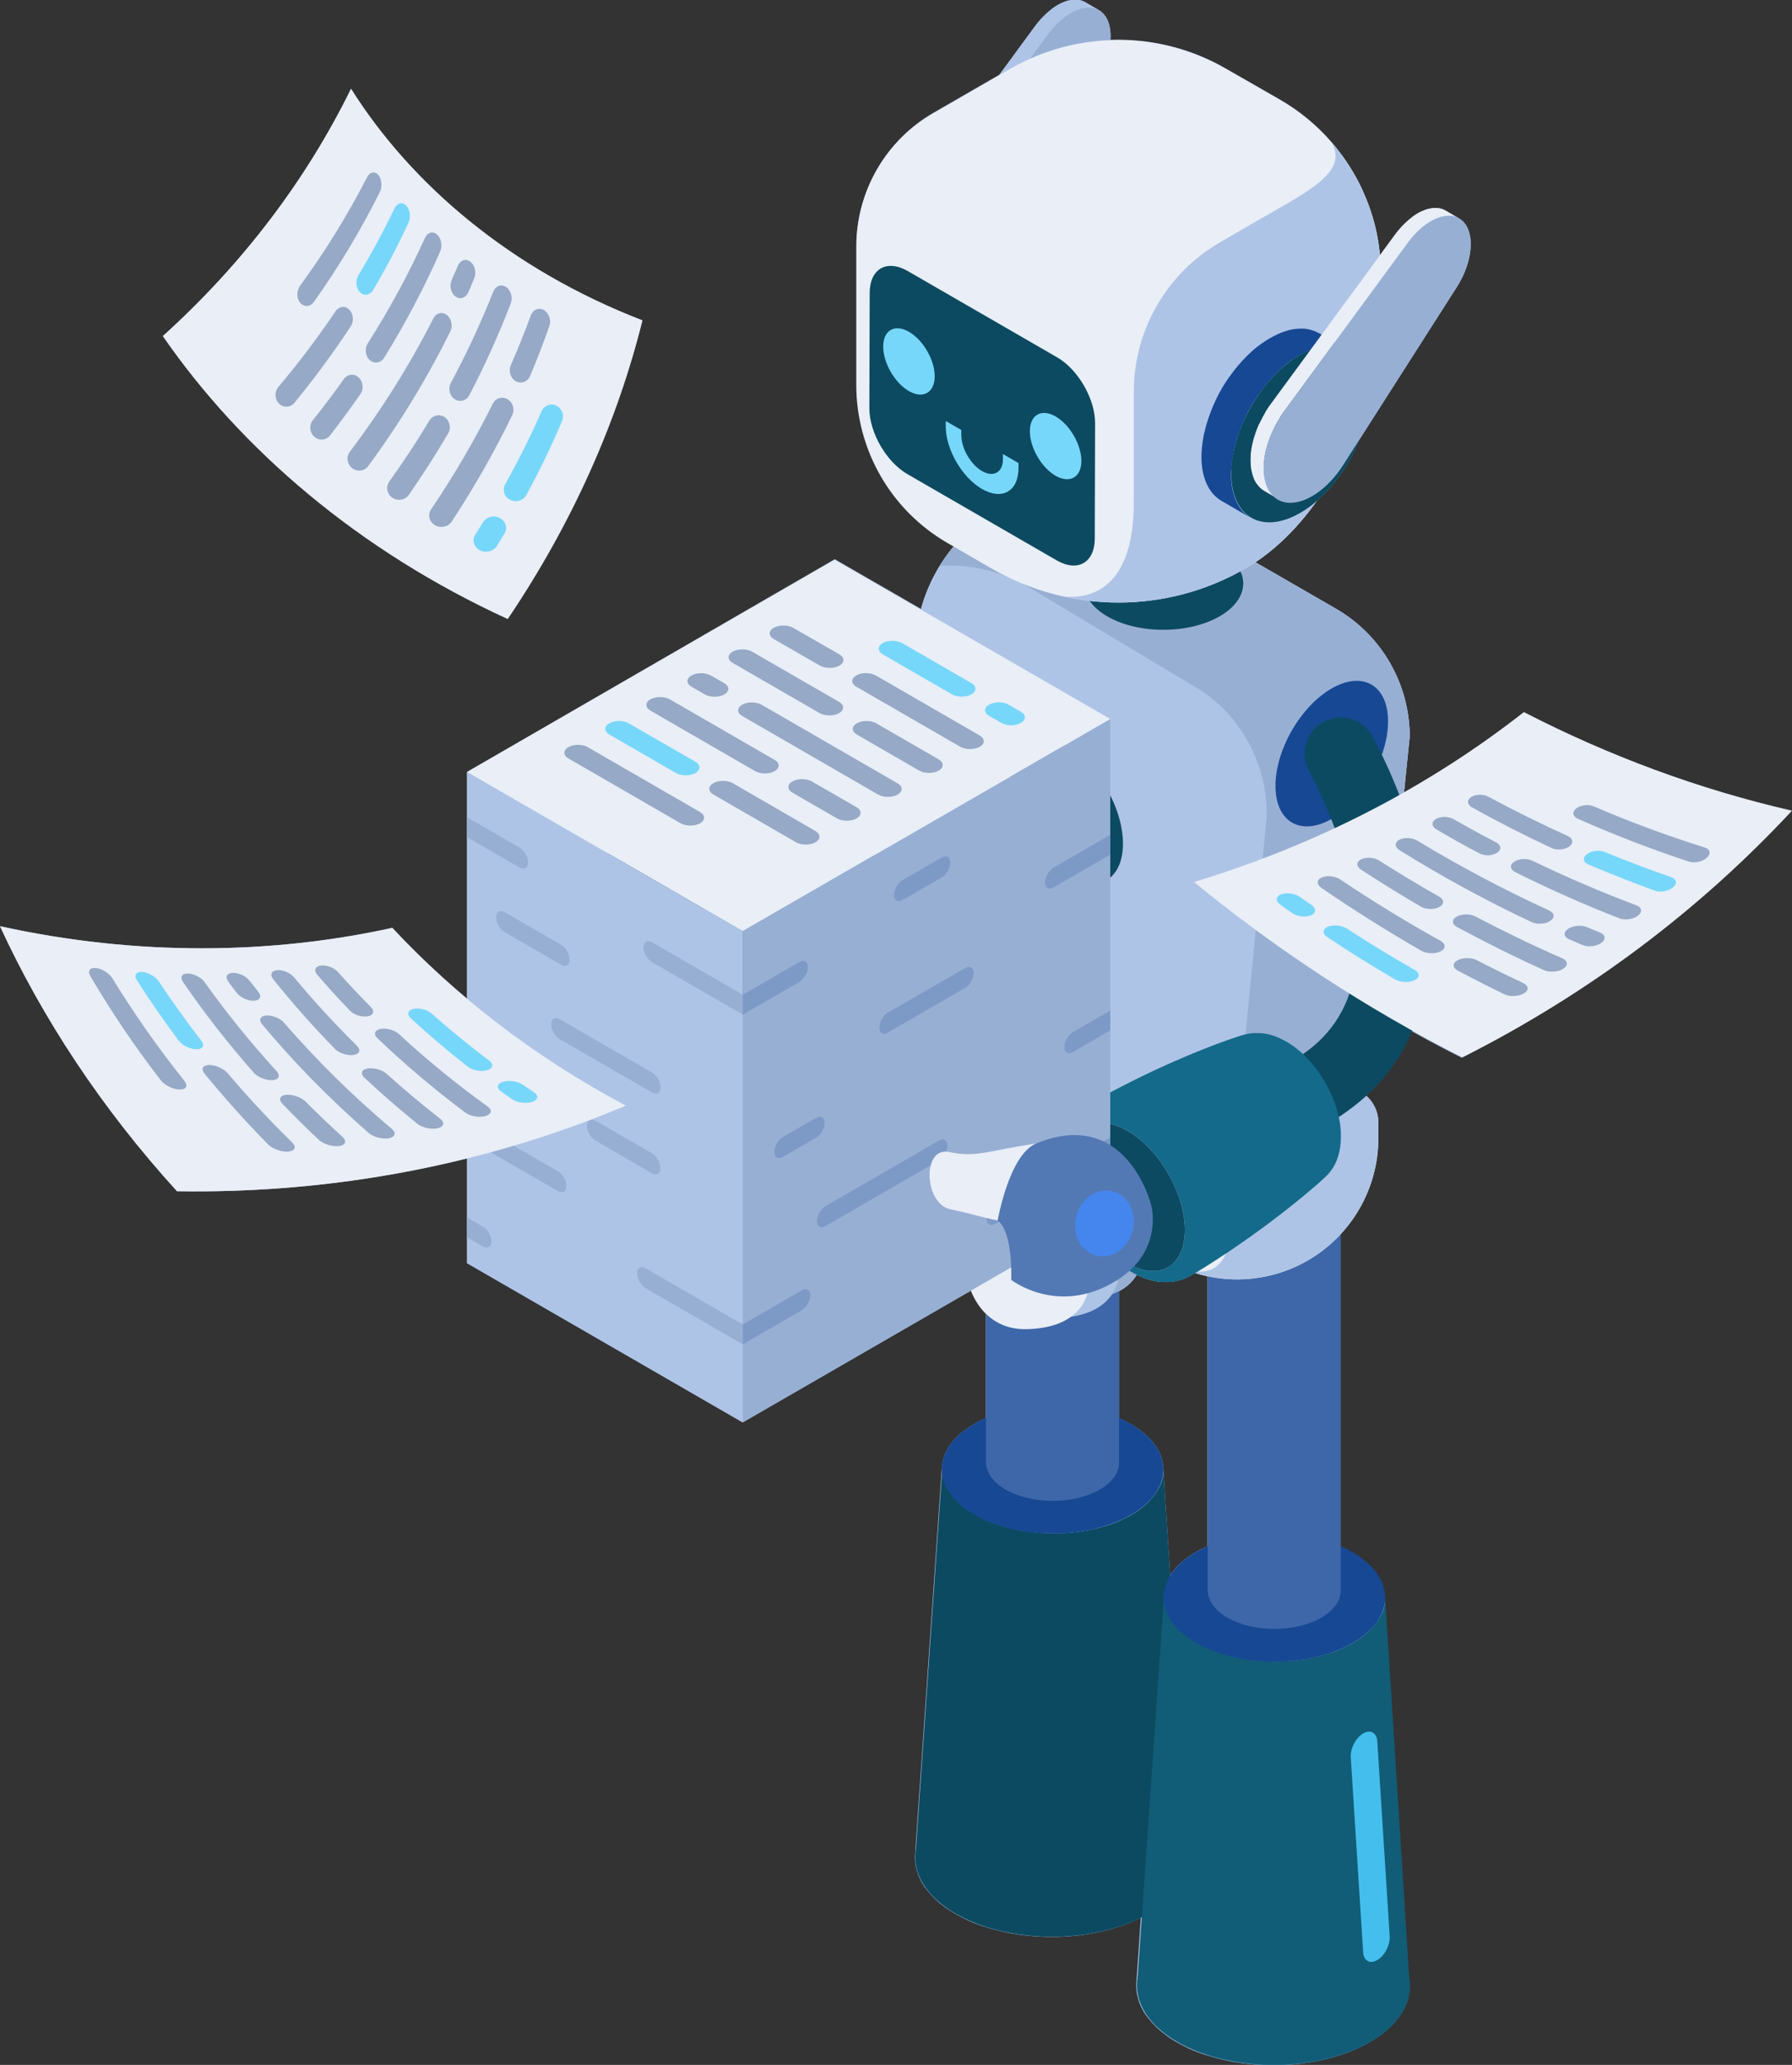 <svg xmlns="http://www.w3.org/2000/svg" viewBox="0 0 1736.2 2000" id="AiRobotCarryingStackofPaperwork"><rect x="0" y="0" width="1736.2" height="2000" fill="#333333" stroke="none"/><g fill="#000000" class="color000000 svgShape"><g fill="#000000" class="color000000 svgShape"><path fill="#aec4e6" d="M491.9,599.5c62.5-92.6,106.1-190.9,130.5-289.2C495.1,261.2,398.5,178.8,340.1,86   C297.3,173.2,236,254.9,157.8,325.5C233.3,434.8,346.7,532.9,491.9,599.5z" class="coloraec7e6 svgShape"></path><path fill="#aec4e6" d="M1476.5,689.8c-36,28.2-74.8,54.3-116.2,77.7l5.5-54.1c0-12.8-1.7-25.3-5-37.3c-0.8-3-1.7-6-2.7-8.9   c-0.5-1.5-1-2.9-1.6-4.4c-2.7-7.2-6.1-14.2-9.9-20.9c-1.5-2.7-3.2-5.3-4.9-7.9c-12-18-28.1-33.3-47.5-44.5l-78-45   c22.6-15,42.5-35.5,59.4-59.2c17.6-15.1,32.4-36.7,41.3-59.3l94.6-148.1c15.5-24.3,17.9-52.4,5.4-63.9c-1.1-1-2.3-1.9-3.5-2.6   c0.1,0,0.2,0.1,0.2,0.1l-12.9-7.5c-0.4-0.3-0.9-0.5-1.3-0.7c-0.3-0.1-0.5-0.2-0.8-0.3c-0.2-0.1-0.4-0.2-0.6-0.3   c-0.1-0.1-0.3-0.1-0.4-0.2c-0.6-0.2-1.1-0.4-1.7-0.5c-0.1,0-0.1,0-0.2,0c-0.1,0-0.2,0-0.3-0.1c-0.4-0.1-0.7-0.2-1.1-0.2   c-0.4-0.1-0.9-0.1-1.3-0.2c-0.1,0-0.2,0-0.2,0c0,0-0.1,0-0.1,0c-0.5,0-1.1-0.1-1.6-0.1c-0.3,0-0.6,0-0.9,0c-0.1,0-0.3,0-0.4,0   c-0.1,0-0.2,0-0.3,0c-0.5,0-1.1,0.1-1.6,0.1c-0.2,0-0.5,0.1-0.7,0.1c-0.1,0-0.3,0-0.4,0.1c-0.2,0-0.3,0-0.5,0.1   c-0.6,0.1-1.1,0.2-1.7,0.3c-0.2,0-0.3,0.1-0.5,0.1c-0.2,0-0.3,0.1-0.5,0.1c-0.2,0.1-0.5,0.1-0.7,0.2c-0.6,0.2-1.2,0.4-1.8,0.6   c-0.1,0-0.2,0.1-0.3,0.1c-0.1,0-0.3,0.1-0.4,0.2c-0.4,0.1-0.7,0.3-1.1,0.4c-0.6,0.3-1.2,0.5-1.9,0.8c0,0,0,0,0,0c0,0,0,0-0.1,0   c-0.6,0.3-1.2,0.6-1.8,0.9c-0.4,0.2-0.8,0.4-1.1,0.6c-0.1,0.1-0.3,0.2-0.4,0.2c-0.1,0.1-0.2,0.1-0.3,0.2c-0.6,0.3-1.2,0.7-1.8,1.1   c-0.3,0.2-0.5,0.3-0.8,0.5c-0.1,0.1-0.3,0.2-0.4,0.3c-0.2,0.1-0.3,0.2-0.5,0.3c-0.5,0.4-1,0.7-1.5,1.1c-0.3,0.2-0.7,0.5-1,0.8   c0,0-0.1,0.1-0.1,0.1c0,0-0.1,0.1-0.1,0.1c-0.4,0.3-0.8,0.6-1.2,0.9c-0.4,0.3-0.7,0.6-1.1,0.9c-0.3,0.2-0.5,0.5-0.8,0.7   c0,0,0,0,0,0c0,0,0,0,0,0c-0.3,0.3-0.6,0.5-0.9,0.8c-0.3,0.3-0.6,0.5-0.9,0.8c-0.2,0.2-0.5,0.5-0.7,0.7c-0.2,0.2-0.4,0.4-0.7,0.6   c0,0,0,0,0,0c0,0,0,0,0,0c-0.2,0.2-0.5,0.5-0.7,0.7c-0.2,0.2-0.5,0.5-0.7,0.7c-0.2,0.2-0.5,0.5-0.7,0.7c-0.2,0.2-0.5,0.5-0.7,0.7   c-0.1,0.1-0.2,0.2-0.3,0.3c0,0-0.1,0.1-0.1,0.1c-0.1,0.1-0.2,0.3-0.3,0.4c-0.3,0.3-0.5,0.6-0.8,0.9c-0.3,0.3-0.6,0.7-0.9,1   c-0.3,0.4-0.6,0.7-0.9,1.1c0,0,0,0.1-0.1,0.1c-0.1,0.1-0.1,0.1-0.2,0.2c-0.5,0.6-1,1.2-1.5,1.9c-0.5,0.6-0.9,1.2-1.4,1.8   l-14.8,20.1c0-0.2,0-0.5-0.1-0.7c0-0.2,0-0.4-0.1-0.6c-0.4-4.1-1-8.2-1.6-12.3c0-0.2-0.1-0.3-0.1-0.5c-0.3-2-0.7-4-1.1-6   c0,0,0,0,0,0c-0.4-2-0.9-4.1-1.3-6.1c0-0.1-0.1-0.2-0.1-0.4c-0.5-1.9-0.9-3.8-1.5-5.7c0-0.1-0.1-0.2-0.1-0.3c-0.5-2-1.1-4-1.7-5.9   c0-0.1-0.1-0.2-0.1-0.3c-0.6-1.8-1.2-3.7-1.8-5.5c-0.1-0.2-0.1-0.4-0.2-0.6c-0.7-1.9-1.3-3.8-2.1-5.7c0-0.1-0.1-0.2-0.1-0.2   c-0.7-1.7-1.4-3.5-2.1-5.2c-0.1-0.3-0.2-0.6-0.4-0.9c-0.8-1.8-1.5-3.6-2.3-5.4c0-0.1-0.1-0.2-0.1-0.3c-0.7-1.6-1.5-3.2-2.3-4.9   c-0.2-0.4-0.4-0.8-0.6-1.2c-0.8-1.7-1.7-3.3-2.6-5c-0.1-0.1-0.1-0.3-0.2-0.4c-0.8-1.5-1.6-3-2.5-4.4c-0.3-0.5-0.6-1-0.9-1.5   c-0.8-1.3-1.5-2.6-2.3-3.8c-0.3-0.5-0.6-0.9-0.9-1.4c-0.8-1.3-1.7-2.6-2.5-3.9c-0.4-0.6-0.8-1.3-1.3-1.9c-0.6-0.9-1.3-1.9-1.9-2.8   c-0.6-0.8-1.2-1.7-1.8-2.5c-0.7-1-1.5-2-2.3-3c-0.6-0.8-1.2-1.5-1.7-2.3c-0.5-0.6-1-1.3-1.5-1.9c-1.2-1.5-2.5-3-3.7-4.5   c-0.3-0.3-0.6-0.7-0.9-1c0,0,0,0,0,0c-14.1-16.4-31.1-30.5-50.4-41.6l-52.5-30.1c-34.4-19.8-73.1-29-111.5-27.6   c0.8-11.2-1.8-20.7-7.9-26.4c-1.1-1-2.3-1.9-3.5-2.6c0.1,0,0.2,0.1,0.2,0.1l-12.9-7.5c-0.4-0.3-0.9-0.5-1.3-0.7   c-0.3-0.1-0.5-0.2-0.8-0.3c-0.2-0.1-0.4-0.2-0.6-0.3c-0.1-0.1-0.3-0.1-0.4-0.2c-0.6-0.2-1.1-0.4-1.7-0.5c-0.1,0-0.1,0-0.2,0   c-0.1,0-0.2,0-0.3-0.1c-0.4-0.1-0.7-0.2-1.1-0.2c-0.4-0.1-0.9-0.1-1.3-0.2c-0.1,0-0.2,0-0.2,0c0,0-0.1,0-0.1,0   c-0.5,0-1.1-0.1-1.6-0.1c-0.3,0-0.6,0-0.9,0c-0.1,0-0.3,0-0.4,0c-0.1,0-0.2,0-0.3,0c-0.5,0-1.1,0.1-1.6,0.1   c-0.2,0-0.5,0.1-0.7,0.1c-0.1,0-0.3,0-0.4,0.1c-0.2,0-0.3,0-0.5,0.1c-0.6,0.1-1.1,0.2-1.7,0.3c-0.2,0-0.3,0.1-0.5,0.1   c-0.2,0-0.3,0.1-0.5,0.1c-0.2,0.1-0.5,0.1-0.7,0.2c-0.6,0.2-1.2,0.4-1.8,0.6c-0.1,0-0.2,0.1-0.3,0.1c-0.1,0-0.3,0.1-0.4,0.2   c-0.4,0.1-0.7,0.3-1.1,0.4c-0.6,0.3-1.2,0.5-1.9,0.8c0,0,0,0,0,0c0,0,0,0-0.1,0c-0.6,0.3-1.2,0.6-1.8,0.9   c-0.4,0.2-0.8,0.4-1.1,0.6c-0.1,0.1-0.3,0.2-0.4,0.2c-0.1,0.1-0.2,0.1-0.3,0.2c-0.6,0.3-1.2,0.7-1.8,1.1c-0.3,0.2-0.5,0.3-0.8,0.5   c-0.1,0.1-0.3,0.2-0.4,0.3c-0.2,0.1-0.3,0.2-0.5,0.3c-0.5,0.4-1,0.7-1.5,1.1c-0.3,0.2-0.7,0.5-1,0.8c0,0-0.1,0.1-0.1,0.1   c0,0-0.1,0.1-0.1,0.1c-0.4,0.3-0.8,0.6-1.2,0.9c-0.4,0.3-0.7,0.6-1.1,0.9c-0.3,0.2-0.5,0.5-0.8,0.7c0,0,0,0,0,0c0,0,0,0,0,0   c-0.3,0.3-0.6,0.5-0.9,0.8c-0.3,0.3-0.6,0.5-0.9,0.8c-0.2,0.2-0.5,0.5-0.7,0.7c-0.2,0.2-0.4,0.4-0.7,0.6c0,0,0,0,0,0c0,0,0,0,0,0   c-0.2,0.2-0.5,0.5-0.7,0.7c-0.2,0.2-0.5,0.5-0.7,0.7c-0.2,0.2-0.5,0.5-0.7,0.7c-0.2,0.2-0.5,0.5-0.7,0.7c-0.1,0.1-0.2,0.2-0.3,0.3   c0,0-0.1,0.1-0.1,0.1c-0.1,0.1-0.2,0.3-0.3,0.4c-0.3,0.3-0.5,0.6-0.8,0.9c-0.3,0.3-0.6,0.7-0.9,1c-0.3,0.4-0.6,0.7-0.9,1.1   c0,0,0,0.1-0.1,0.1c-0.1,0.1-0.1,0.1-0.2,0.2c-0.5,0.6-1,1.2-1.5,1.9c-0.5,0.6-0.9,1.2-1.4,1.8l-34.8,47.4l-63.8,36.8   c-46.1,26.6-74.5,75.8-74.5,129.1v133.8c0,63.3,33.7,121.7,88.5,153.3l5.9,3.4c-0.6,0.7-1.2,1.5-1.8,2.2c-0.4,0.5-0.8,1-1.2,1.5   c-0.7,0.8-1.3,1.7-1.9,2.5c-0.3,0.5-0.7,0.9-1,1.4c-0.7,0.9-1.3,1.8-2,2.7c-0.3,0.4-0.6,0.8-0.9,1.2c-0.7,1-1.3,1.9-2,2.9   c-0.2,0.3-0.4,0.6-0.6,0.9c-9.1,14-16.1,29.4-20.5,45.7l-83.6-48.2L452.5,747.7l0,219.6c-26-21.9-50.2-44.8-72.4-68.6   c-117,25.7-246.8,27.7-380.1-1.6c41.1,89.1,98.3,176.3,171.5,256.7c97.6,1.6,192-9.7,281-31.8v101.5l267.1,154.2l221.1-127.6   c3.2,7.9,7.9,15.9,14.5,22.3v101.1c-3.5,1.5-6.9,3.2-10.1,5c-20.9,11.7-31.7,27.2-32.5,42.8c0-0.3,0-0.5,0-0.8   c-8.7,125.2-17.3,250.3-26,375.5c0,0,0,0.1,0,0.1c0,0.4,0,0.7-0.1,1.1c0,0.2,0,0.5,0,0.7c0,0.4,0,0.9,0,1.3c0,0.2,0,0.4,0,0.5   c0,0.6,0,1.2,0.1,1.9c0,0.2,0,0.4,0,0.6c0,0.4,0.1,0.9,0.1,1.3c0,0.3,0.1,0.5,0.1,0.8c0,0.4,0.1,0.7,0.1,1.1   c0,0.3,0.1,0.5,0.1,0.8c0.1,0.3,0.1,0.7,0.2,1c0.1,0.3,0.1,0.6,0.2,0.8c0.1,0.3,0.1,0.7,0.2,1c0.1,0.3,0.1,0.6,0.2,0.9   c0.1,0.3,0.2,0.7,0.3,1c0.1,0.3,0.2,0.6,0.2,0.9c0.1,0.3,0.2,0.7,0.3,1c0.1,0.3,0.2,0.6,0.3,0.9c0.1,0.3,0.2,0.7,0.3,1   c0.1,0.3,0.2,0.6,0.3,0.9c0.1,0.3,0.2,0.6,0.4,1c0.1,0.3,0.2,0.6,0.4,0.9c0.1,0.3,0.3,0.6,0.4,1c0.1,0.3,0.3,0.6,0.4,0.9   c0.1,0.3,0.3,0.6,0.5,1c0.1,0.3,0.3,0.6,0.4,0.9c0.2,0.3,0.3,0.6,0.5,0.9c0.2,0.3,0.3,0.6,0.5,0.9c0.2,0.3,0.4,0.6,0.5,0.9   c0.2,0.3,0.3,0.6,0.5,0.9c0.2,0.3,0.4,0.6,0.6,0.9c0.2,0.3,0.4,0.6,0.5,0.8c0.2,0.3,0.4,0.6,0.6,0.9c0.2,0.3,0.4,0.6,0.6,0.8   c0.2,0.3,0.4,0.6,0.7,0.9c0.2,0.3,0.4,0.6,0.6,0.8c0.2,0.3,0.5,0.6,0.7,0.9c0.2,0.3,0.4,0.6,0.7,0.8c0.2,0.3,0.5,0.6,0.7,0.9   c0.2,0.3,0.5,0.5,0.7,0.8c0.3,0.3,0.5,0.6,0.8,0.9c0.2,0.3,0.5,0.5,0.7,0.8c0.3,0.3,0.6,0.6,0.8,0.9c0.3,0.3,0.5,0.5,0.8,0.8   c0.3,0.3,0.6,0.6,0.9,0.9c0.3,0.3,0.5,0.5,0.8,0.8c0.3,0.3,0.6,0.6,0.9,0.9c0.3,0.3,0.5,0.5,0.8,0.8c0.3,0.3,0.7,0.6,1,0.9   c0.3,0.3,0.6,0.5,0.9,0.8c0.3,0.3,0.7,0.6,1,0.9c0.3,0.2,0.6,0.5,0.9,0.7c0.4,0.3,0.7,0.6,1.1,0.9c0.3,0.2,0.6,0.5,0.9,0.7   c0.4,0.3,0.8,0.6,1.2,0.9c0.3,0.2,0.6,0.5,0.9,0.7c0.4,0.3,0.8,0.6,1.2,0.9c0.3,0.2,0.6,0.4,0.9,0.6c0.4,0.3,0.9,0.6,1.4,0.9   c0.3,0.2,0.6,0.4,0.9,0.6c0.5,0.3,1,0.7,1.6,1c0.2,0.2,0.5,0.3,0.7,0.5c0.8,0.5,1.6,1,2.4,1.5c0,0,0,0,0,0   c1.2,0.7,2.5,1.4,3.7,2.1c1.2,0.7,2.4,1.3,3.6,1.9c0.1,0.1,0.2,0.1,0.3,0.2c0,0,0,0,0,0c1.5,0.8,3.1,1.5,4.7,2.3   c0.4,0.2,0.7,0.4,1.1,0.6c0.2,0.1,0.4,0.2,0.7,0.3c0.8,0.3,1.5,0.7,2.3,1c1,0.4,2.1,0.9,3.1,1.3c0.4,0.2,0.9,0.4,1.3,0.5   c0.2,0.1,0.4,0.2,0.6,0.2c0,0,0,0,0,0c2,0.8,4,1.5,6,2.2c0.3,0.1,0.6,0.2,0.9,0.3c0.5,0.2,0.9,0.3,1.4,0.4c3.2,1.1,6.5,2,9.9,2.9   c0.6,0.1,1.1,0.3,1.7,0.5c0.3,0.1,0.6,0.1,0.9,0.2c3,0.8,6,1.4,9.1,2.1c0.7,0.1,1.4,0.3,2.1,0.4c0.3,0.1,0.6,0.1,0.9,0.2   c0.9,0.2,1.8,0.3,2.7,0.5c0,0,0,0,0,0c1.1,0.2,2.2,0.4,3.2,0.5c0,0,0,0,0,0c0.9,0.1,1.9,0.3,2.8,0.4c0,0,0,0,0,0   c0.7,0.1,1.3,0.2,2,0.3c0.4,0.1,0.8,0.1,1.3,0.2c0.9,0.1,1.8,0.2,2.7,0.3c0,0,0,0,0,0c1,0.1,1.9,0.2,2.9,0.3   c1.1,0.1,2.2,0.2,3.2,0.3c0.5,0,1.1,0.1,1.6,0.2c0.6,0,1.1,0.1,1.7,0.1c0,0,0,0,0,0c3,0.2,6,0.4,9,0.5c0.4,0,0.9,0,1.3,0.1   c0.7,0,1.3,0,2,0c0,0,0,0,0,0c1,0,2,0,3.1,0c0,0,0,0,0,0c1.1,0,2.2,0,3.2,0c0,0,0,0,0,0c1,0,2,0,3,0c0,0,0,0,0,0   c0.4,0,0.8,0,1.2,0c0.6,0,1.2-0.1,1.9-0.1c1.5-0.1,2.9-0.1,4.4-0.2c0.7,0,1.4-0.1,2.2-0.1c0,0,0,0,0,0c1.2-0.1,2.4-0.2,3.5-0.3   c0,0,0,0,0,0c0.5,0,1-0.1,1.4-0.1c0.4,0,0.9-0.1,1.3-0.1c0,0,0,0,0,0c1.6-0.1,3.1-0.3,4.7-0.5c0,0,0,0,0,0   c0.8-0.1,1.6-0.2,2.4-0.3c0,0,0,0,0,0c1.9-0.2,3.8-0.5,5.6-0.8c0.4-0.1,0.8-0.1,1.2-0.2c0.1,0,0.2,0,0.3,0   c0.4-0.1,0.8-0.1,1.2-0.2c0,0,0,0,0,0c1.5-0.2,3-0.5,4.4-0.8c0,0,0,0,0,0c3.1-0.6,6.1-1.2,9.2-2c0.8-0.2,1.5-0.4,2.3-0.5   c0,0,0,0,0,0c0.6-0.1,1.1-0.3,1.7-0.4h0c0.2-0.1,0.4-0.1,0.6-0.2c1.3-0.4,2.7-0.7,4-1.1c4.6-1.3,9.1-2.8,13.4-4.4c0,0,0,0,0,0   c1.1-0.4,2.2-0.8,3.3-1.3c0,0,0,0,0,0c0.7-0.3,1.3-0.5,1.9-0.8c0,0,0,0,0,0c1.1-0.4,2.1-0.9,3.1-1.4c0,0,0,0,0,0   c2.1-0.9,4.2-1.9,6.2-2.9c-1.4,21-2.9,41.9-4.3,62.9c0,0,0,0.1,0,0.1c0,0.4,0,0.7-0.1,1.1c0,0.2,0,0.5,0,0.7c0,0.4,0,0.9,0,1.3   c0,0.2,0,0.4,0,0.5c0,0.6,0,1.2,0.1,1.9c0,0.2,0,0.4,0,0.6c0,0.4,0.1,0.9,0.1,1.3c0,0.3,0.1,0.5,0.1,0.8c0,0.4,0.1,0.7,0.1,1.1   c0,0.3,0.1,0.5,0.1,0.8c0.1,0.3,0.1,0.7,0.2,1c0.1,0.3,0.1,0.6,0.2,0.8c0.1,0.3,0.1,0.7,0.2,1c0.1,0.3,0.1,0.6,0.2,0.9   c0.1,0.3,0.2,0.7,0.3,1c0.1,0.3,0.2,0.6,0.2,0.9c0.1,0.3,0.2,0.7,0.3,1c0.1,0.3,0.2,0.6,0.3,0.9c0.1,0.3,0.2,0.7,0.3,1   c0.1,0.3,0.2,0.6,0.3,0.9c0.1,0.3,0.2,0.6,0.4,1c0.1,0.3,0.2,0.6,0.4,0.9c0.1,0.3,0.3,0.6,0.4,1c0.1,0.3,0.3,0.6,0.4,0.9   c0.1,0.3,0.3,0.6,0.5,0.9c0.1,0.3,0.3,0.6,0.4,0.9c0.2,0.3,0.3,0.6,0.5,0.9c0.2,0.3,0.3,0.6,0.5,0.9c0.2,0.3,0.4,0.6,0.5,0.9   c0.2,0.3,0.3,0.6,0.5,0.9c0.2,0.3,0.4,0.6,0.6,0.9c0.2,0.3,0.4,0.6,0.6,0.9c0.2,0.3,0.4,0.6,0.6,0.9c0.2,0.3,0.4,0.6,0.6,0.8   c0.2,0.3,0.4,0.6,0.7,0.9c0.2,0.3,0.4,0.6,0.6,0.8c0.2,0.3,0.5,0.6,0.7,0.9c0.2,0.3,0.4,0.6,0.7,0.8c0.2,0.3,0.5,0.6,0.7,0.9   c0.2,0.3,0.5,0.6,0.7,0.8c0.3,0.3,0.5,0.6,0.8,0.9c0.2,0.3,0.5,0.5,0.7,0.8c0.3,0.3,0.6,0.6,0.8,0.9c0.3,0.3,0.5,0.5,0.8,0.8   c0.3,0.3,0.6,0.6,0.9,0.9c0.3,0.3,0.5,0.5,0.8,0.8c0.3,0.3,0.6,0.6,0.9,0.9c0.3,0.3,0.5,0.5,0.8,0.8c0.3,0.3,0.6,0.6,1,0.9   c0.3,0.3,0.6,0.5,0.9,0.8c0.3,0.3,0.7,0.6,1,0.9c0.3,0.2,0.6,0.5,0.9,0.7c0.4,0.3,0.7,0.6,1.1,0.9c0.3,0.2,0.6,0.5,0.9,0.7   c0.4,0.3,0.8,0.6,1.2,0.9c0.3,0.2,0.6,0.5,0.9,0.7c0.4,0.3,0.8,0.6,1.2,0.9c0.3,0.2,0.6,0.4,0.9,0.7c0.4,0.3,0.9,0.6,1.3,0.9   c0.3,0.2,0.6,0.4,0.9,0.6c0.5,0.3,1,0.7,1.6,1c0.2,0.2,0.5,0.3,0.7,0.5c0.8,0.5,1.6,1,2.4,1.5c0,0,0,0,0,0   c1.2,0.7,2.5,1.4,3.7,2.1c1.2,0.7,2.4,1.3,3.6,1.9c0.1,0.1,0.2,0.1,0.3,0.2c0,0,0,0,0,0c1.5,0.8,3.1,1.5,4.7,2.3c0,0,0,0,0,0   c0.4,0.2,0.7,0.4,1.1,0.6c0.2,0.1,0.4,0.2,0.7,0.3c0.8,0.3,1.5,0.7,2.3,1c1,0.4,2.1,0.9,3.1,1.3c0.4,0.2,0.9,0.4,1.3,0.5   c0.2,0.1,0.4,0.2,0.6,0.2c0,0,0,0,0,0c2,0.8,4,1.5,6,2.2c0.3,0.1,0.6,0.2,0.9,0.3c0.5,0.2,0.9,0.3,1.4,0.4   c1.2,0.4,2.4,0.8,3.6,1.1c0,0,0,0,0,0c0.2,0.1,0.5,0.1,0.7,0.2c1.8,0.6,3.7,1.1,5.6,1.6c0.6,0.1,1.1,0.3,1.7,0.5   c0.3,0.1,0.6,0.1,0.9,0.2c3,0.8,6,1.4,9.1,2.1c0.7,0.1,1.4,0.3,2.1,0.4c0.3,0.1,0.6,0.1,0.9,0.2c0.9,0.2,1.8,0.3,2.7,0.5   c0,0,0,0,0,0c1.1,0.2,2.2,0.4,3.2,0.5c0,0,0,0,0,0c0.9,0.1,1.9,0.3,2.8,0.4c0,0,0,0,0,0c0.7,0.1,1.3,0.2,2,0.3   c0.4,0.1,0.8,0.1,1.3,0.2c0.9,0.1,1.8,0.2,2.7,0.3c0,0,0,0,0,0c1,0.1,1.9,0.2,2.9,0.3c1.1,0.1,2.2,0.2,3.2,0.3   c0.5,0,1.1,0.1,1.6,0.2c0.6,0,1.1,0.1,1.7,0.1c0,0,0,0,0,0c3,0.2,6,0.4,9,0.5c0.4,0,0.9,0,1.3,0.1c0.7,0,1.3,0,2,0c0,0,0,0,0,0   c1,0,2,0,3.1,0c0,0,0,0,0,0c1.1,0,2.2,0,3.2,0c0,0,0,0,0,0c1,0,2,0,3,0c0,0,0,0,0,0c0.4,0,0.8,0,1.2,0c0.6,0,1.2-0.1,1.9-0.1   c1.5-0.1,2.9-0.1,4.4-0.2c0.7,0,1.4-0.1,2.2-0.1c0,0,0,0,0,0c1.2-0.1,2.4-0.2,3.5-0.3c0,0,0,0,0,0c0.5,0,1-0.1,1.4-0.1   c0.4,0,0.9-0.1,1.3-0.1c0,0,0,0,0,0c1.6-0.1,3.1-0.3,4.7-0.5c0,0,0,0,0,0c0.8-0.1,1.6-0.2,2.4-0.3l0,0c1.9-0.2,3.8-0.5,5.6-0.8   c0.4-0.1,0.8-0.1,1.2-0.2c0.1,0,0.2,0,0.3,0c0.4-0.1,0.8-0.1,1.2-0.2c0,0,0,0,0,0c1.5-0.2,3-0.5,4.4-0.8c0,0,0,0,0,0   c2.7-0.5,5.4-1.1,8.1-1.7c1.1-0.3,2.2-0.5,3.4-0.8c0,0,0,0,0,0c0.6-0.1,1.1-0.3,1.7-0.4h0c0.2-0.1,0.4-0.1,0.6-0.2   c1.3-0.4,2.7-0.7,4-1.1c4.6-1.3,9.1-2.8,13.4-4.4c0,0,0,0,0,0c1.1-0.4,2.2-0.8,3.3-1.3c0,0,0,0,0,0c0.7-0.3,1.3-0.5,1.9-0.8   c0,0,0,0,0,0c0.9-0.4,1.8-0.8,2.7-1.2c4.1-1.8,8-3.7,11.8-5.9c0.9-0.5,1.8-1,2.6-1.5c0,0,0.1-0.1,0.1-0.1c0.8-0.5,1.6-1,2.4-1.5   c0,0,0,0,0,0c0,0,0,0,0,0c1.7-1.1,3.3-2.1,4.9-3.2c0.1-0.1,0.2-0.1,0.2-0.2c0.2-0.1,0.3-0.2,0.5-0.3c0.4-0.3,0.7-0.5,1.1-0.8   c0.2-0.1,0.4-0.3,0.6-0.4c3.6-2.7,6.8-5.5,9.7-8.3c0,0,0.1-0.1,0.1-0.1c0,0,0,0,0.1-0.1c2.4-2.5,4.6-5,6.6-7.5   c0.1-0.2,0.2-0.3,0.3-0.5c0,0,0.1-0.1,0.1-0.1c1.7-2.3,3.2-4.6,4.5-7c0,0,0-0.1,0.1-0.1c0,0,0,0,0-0.1c1.2-2.2,2.2-4.4,3-6.7   c0-0.1,0.1-0.1,0.1-0.2c0-0.1,0-0.1,0.1-0.2c0.4-1,0.7-2,1-3c0-0.1,0-0.1,0.1-0.2c0-0.1,0-0.1,0.1-0.2c0.1-0.4,0.2-0.7,0.3-1.1   c0.1-0.3,0.1-0.5,0.2-0.8c0.1-0.3,0.1-0.6,0.2-0.9c0-0.2,0.1-0.3,0.1-0.5c0-0.1,0-0.1,0-0.2c0,0,0,0,0-0.1   c0.4-2.2,0.7-4.3,0.8-6.5c0-0.1,0-0.1,0-0.2c0-0.1,0-0.3,0-0.4c0.1-1.5,0.1-3.1,0-4.6c0,0,0-0.1,0-0.1l-23.8-375.6   c0,0,0,0.1,0,0.1c-0.9-14.9-11-29.7-30.3-41.2c-4-2.4-8.2-4.5-12.6-6.4v-302.3c23.1-24.9,36.5-58,36.5-93v-15   c0-4.8-1-9.5-2.9-13.8c-2-4.6-5-8.8-8.8-12.2c19.4-17.8,34.3-38.8,44.7-63c16,8.9,32.1,17.5,48.5,25.7   c123.9-62.5,230.8-143.8,319.3-238.9C1645.4,764.4,1558.2,731.9,1476.5,689.8z M1159.8,1502.6c-12,6.8-20.7,14.7-26.1,23.3   l-6.6-104.7c0,0,0,0.1,0,0.1c-0.9-14.9-11-29.7-30.3-41.2c-4-2.4-8.2-4.5-12.6-6.4v-123c7.9-4.2,13.5-9.8,17.2-15.9   c1.7,0.8,3.4,1.6,5.1,2.3c0.5,0.2,1,0.4,1.6,0.6c0.1,0,0.2,0.1,0.2,0.1c0.4,0.2,0.9,0.3,1.4,0.5c1.3,0.4,2.5,0.8,3.7,1.2   c0.2,0.1,0.5,0.1,0.7,0.2c1.2,0.4,3.1,0.8,5.2,1.2c0.2,0,0.3,0.1,0.5,0.1c0.3,0.1,0.7,0.1,1,0.2c0.5,0.1,1,0.2,1.5,0.2   c0.1,0,0.2,0,0.3,0c0.8,0.1,1.5,0.2,2.2,0.2c0,0,0.1,0,0.1,0c1.8,0.2,3.4,0.2,4.9,0.2c1.2,0,2.4-0.1,3.5-0.1c0.1,0,0.3,0,0.4,0   c1.1-0.1,2.1-0.2,3-0.3c0.2,0,0.4,0,0.5-0.1c1.1-0.2,2.1-0.3,2.8-0.5c0.1,0,0.2,0,0.3-0.1c0.6-0.1,1.1-0.3,1.5-0.4   c1.8-0.4,3.9-1.1,4.6-1.4c3-1.2,3.6-1.5,5.8-2.6c0.7-0.4,2.9-1.7,5.6-3.3c4,1.2,8,2.3,12.1,3.2v261.5   C1166.5,1499.1,1163.1,1500.7,1159.8,1502.6z" class="coloraec7e6 svgShape"></path></g><g fill="#000000" class="color000000 svgShape"><g fill="#000000" class="color000000 svgShape"><g fill="#000000" class="color000000 svgShape"><g fill="#000000" class="color000000 svgShape"><path fill="#0c4a61" d="M799.7,843.1c-14,0-27.2-8.5-32.6-22.3c-7-18,1.9-38.3,19.9-45.3c131.8-51.3,169.9-231.2,170.3-233      c3.9-18.9,22.3-31.2,41.2-27.3c18.9,3.8,31.2,22.2,27.4,41.1c-1.8,8.9-45.7,219.1-213.5,284.4      C808.2,842.3,803.9,843.1,799.7,843.1z" class="color0c3461 svgShape"></path><g fill="#000000" class="color000000 svgShape"><g fill="#000000" class="color000000 svgShape"><path fill="#146a8a" d="M849.1,839.4c0-0.6,0-1.2,0-1.8c0-0.1,0-0.2,0-0.3c-0.1-1.2-0.1-2.4-0.2-3.5c-0.1-1.7-0.4-3.9-0.6-5.5        c0-0.1,0-0.3-0.1-0.4c-0.1-0.4-0.1-0.7-0.2-1.1c0-0.2-0.1-0.4-0.1-0.6l-0.2-0.9l-0.4-2.1l-0.6-2.8c-0.2-0.8-0.4-1.6-0.5-2.3        c-0.4-1.4-0.9-3.3-1.5-5.1c0-0.1-0.1-0.2-0.1-0.3l-0.1-0.2c-0.4-1.2-0.8-2.3-1.1-3.3c0-0.1-0.1-0.2-0.1-0.2        c-0.1-0.4-0.2-0.7-0.4-1c-2.4-6.9-5.6-13.6-9.4-20c-0.1-0.2-0.2-0.4-0.3-0.6c-0.4-0.6-0.7-1.2-1.1-1.8        c-1.6-2.6-3.2-5.1-5-7.6c-0.1-0.1-0.1-0.2-0.2-0.3c-0.3-0.4-0.7-0.9-1-1.3c-8.3-11.2-18.3-20.7-28.6-26.7        c-0.2-0.1-0.4-0.3-0.6-0.4c-0.1,0-0.2-0.1-0.3-0.1c-2.3-1.3-4.5-2.5-6.6-3.4c0,0-0.1,0-0.1-0.1c-0.9-0.4-1.7-0.8-2.6-1.1        c-0.2-0.1-0.5-0.2-0.7-0.3c-1-0.4-1.9-0.7-2.8-1l0,0c0,0,0,0,0,0c-0.3-0.1-0.6-0.2-0.9-0.3c0,0,0,0,0,0l-0.1,0        c-0.3-0.1-0.7-0.2-1-0.3c-0.1,0-0.3-0.1-0.4-0.1c-0.3-0.1-0.7-0.2-1-0.3c-0.3-0.1-0.6-0.2-0.9-0.2c-0.1,0-0.2-0.1-0.3-0.1        l-0.1,0l-0.6-0.1c-0.4-0.1-0.9-0.2-1.3-0.3c-0.2,0-0.3-0.1-0.5-0.1c-0.4-0.1-0.9-0.2-1.3-0.2c-0.3-0.1-0.6-0.1-0.9-0.2        c-0.3,0-0.5-0.1-0.8-0.1c-0.5-0.1-1-0.1-1.5-0.2c-0.1,0-0.3,0-0.4,0c-0.7-0.1-1.4-0.1-2-0.1c-0.6,0-1.2,0-1.9,0        c-0.4,0-0.7,0-1.1,0c-0.1,0-0.3,0-0.4,0c-0.3,0-0.7,0-1,0c-0.2,0-0.3,0-0.5,0l-1.9,0.2c-0.3,0-0.7,0.1-1,0.1l-0.1,0        c-0.3,0.1-0.7,0.1-1.1,0.2c-0.3,0-0.5,0.1-0.8,0.1c-0.3,0.1-0.7,0.1-1.1,0.2c-0.2,0-0.4,0.1-0.7,0.1c-0.2,0-0.4,0.1-0.6,0.1        l-2.9,0.8c-0.1,0-0.3,0.1-0.7,0.2c0,0-0.1,0-0.1,0c-0.2,0.1-0.4,0.1-0.6,0.2c-0.4,0.1-0.8,0.3-1.3,0.4        c-1.9,0.6-4,1.3-6.3,2.1c-3.4,1.1-7.6,2.6-12.5,4.4c-0.3,0.1-0.6,0.2-0.9,0.3l-0.8,0.3c-1.3,0.5-2.6,1-4,1.5l-1.1,0.4        c-0.9,0.3-1.9,0.7-2.9,1.1c-0.6,0.2-1.1,0.4-1.7,0.7c-0.6,0.2-1.2,0.5-1.7,0.7l-0.9,0.3c-1.7,0.7-3.5,1.4-5.4,2.1l-0.4,0.2        c-0.5,0.2-0.9,0.4-1.4,0.6c-1.8,0.7-3.7,1.5-5.7,2.3c-2.3,1-4.6,1.9-6.8,2.8l-0.6,0.3c-0.4,0.2-0.9,0.4-1.3,0.6        c-23.6,9.9-41.4,18.7-50.4,23.2c-0.1,0.1-14.7,7.3-29.6,15.4c-3.1,1.7-7.4,3.9-10.5,5.8c-0.9,0.6-3.5,2-5.3,3.6        c-2,1.6-2.6,2.1-4.9,4.4c-1.4,1.5-3.3,3.8-3.3,3.9c-1.9,2.6-2.7,3.8-3.8,5.8c-0.2,0.4-0.4,0.7-0.6,1.1        c-0.2,0.4-0.4,0.8-0.6,1.2c-1.9,3.6-3.4,7.6-4.5,11.8c-0.1,0.5-0.3,1.1-0.4,1.7c-0.1,0.3-0.1,0.6-0.2,0.9        c-0.2,0.9-0.4,1.8-0.6,2.9c-0.9,4.9-1.3,9.7-1.2,15.7c0.1,2.4,0.2,5.7,0.4,8.2c0.2,2.1,0.6,4.8,0.9,6.8c0.3,1.7,0.7,4,1,5.7        c1,5.2,3,12.1,4.9,17.2c7.6,21.7,19.2,37.2,23.8,42.9c4.2,5.2,4.2,5.2,9.1,10.4c1.7,1.8,4,4.1,5.9,5.7c2.5,2.2,6,5.2,8.7,7.2        c2,1.5,4.8,3.3,6.9,4.7c1.2,0.8,2.9,1.7,4.2,2.5c0.4,0.2,1.9,1.1,4.3,2.3c1.8,0.9,3.5,1.7,5.2,2.3c0.5,0.2,1,0.4,1.6,0.6        c0.1,0,0.1,0.1,0.2,0.1c0.4,0.2,0.9,0.3,1.4,0.5c1.3,0.4,2.5,0.8,3.7,1.2c0.2,0.1,0.5,0.1,0.7,0.2c1.2,0.4,3.1,0.8,5.2,1.2        c0.2,0,0.3,0.1,0.5,0.1c0.3,0.1,0.7,0.1,1,0.2c0.5,0.1,1,0.2,1.5,0.2c0.1,0,0.2,0,0.3,0c0.8,0.1,1.5,0.2,2.2,0.2        c0,0,0.1,0,0.1,0c1.8,0.2,3.4,0.2,4.9,0.2c1.2,0,2.4-0.1,3.5-0.1c0.1,0,0.3,0,0.4,0c1.1-0.1,2.1-0.2,3-0.3        c0.2,0,0.4,0,0.5-0.1c1.1-0.2,2.1-0.3,2.8-0.5c0.1,0,0.2,0,0.3-0.1c0.6-0.1,1.1-0.3,1.5-0.4c1.8-0.4,3.9-1.1,4.6-1.4        c3-1.2,3.6-1.5,5.8-2.6c1.1-0.6,5.2-3.1,9.7-5.9c1.9-1.2,4-2.5,6.3-3.9c2.2-1.4,4.1-2.6,5.5-3.5c0.5-0.3,0.9-0.6,1.4-0.9        c2.4-1.5,4.9-3.2,7.5-4.9c4.5-2.9,9.3-6.1,14.8-9.9c1.1-0.7,2.1-1.4,3.2-2.2c31.1-21.5,51.9-38.5,60.8-45.8c0,0,0,0,0,0        c11-9.1,17.6-14.8,21.8-18.9c0.7-0.7,1.3-1.2,1.8-1.7c1.3-1.2,2.8-3.1,3.9-4.5c0.5-0.7,1.1-1.5,1.6-2.3l0.4-0.5l0.7-1.2        c0.3-0.4,0.6-0.9,0.9-1.5C847.3,860.7,849.4,850.5,849.1,839.4z M643,964.2c-30.8-17.2-56.1-60-56.6-95.7        c-0.4-35.7,24.2-50.7,55-33.6c30.8,17.2,56.1,60,56.6,95.7C698.5,966.4,673.8,981.4,643,964.2z" class="color144b8a svgShape"></path><g fill="#000000" class="color000000 svgShape"><ellipse cx="642.2" cy="899.6" fill="#0c4a61" rx="45.5" ry="78.6" transform="rotate(-30.163 642.206 899.508)" class="color0c3461 svgShape"></ellipse></g></g></g></g><g fill="#000000" class="color000000 svgShape"><g fill="#000000" class="color000000 svgShape"><g fill="#000000" class="color000000 svgShape"><g fill="#000000" class="color000000 svgShape"><g fill="#000000" class="color000000 svgShape"><g fill="#000000" class="color000000 svgShape"><ellipse cx="1018.8" cy="1799.4" fill="#226d88" rx="76.6" ry="132.2" transform="rotate(-89.838 1018.796 1799.369)" class="color225588 svgShape"></ellipse></g><path fill="#0c4a61" d="M1151,1800.3c0-1.2,0-2.3-0.1-3.5l-23.8-375.6c0.1,0.9,0.1,1.9,0.1,2.8c0,0.2,0,0.5,0,0.7          c0,0.7-0.1,1.3-0.1,2c0,0.4-0.1,0.8-0.1,1.1c-0.1,0.7-0.2,1.4-0.3,2.2c-0.1,0.3-0.1,0.6-0.1,0.8c-0.2,1-0.4,2-0.7,3          c-0.1,0.2-0.1,0.4-0.2,0.6c-0.2,0.8-0.5,1.6-0.8,2.4c-0.1,0.4-0.3,0.8-0.5,1.1c-0.3,0.6-0.5,1.2-0.8,1.8          c-0.2,0.4-0.4,0.8-0.6,1.2c-0.3,0.6-0.6,1.1-0.9,1.7c-0.3,0.5-0.6,1-0.9,1.4c-0.3,0.5-0.6,1-1,1.6c-0.3,0.5-0.6,0.9-1,1.4          c-0.3,0.5-0.7,1-1.1,1.5c-0.5,0.6-1,1.3-1.5,1.9c-0.3,0.4-0.7,0.8-1,1.2c-0.6,0.7-1.3,1.4-1.9,2.1c-0.3,0.3-0.6,0.7-1,1          c-0.2,0.2-0.4,0.4-0.6,0.6c-0.7,0.7-1.4,1.3-2.1,2c-0.3,0.3-0.6,0.5-0.9,0.8c-0.7,0.6-1.5,1.3-2.3,1.9          c-0.2,0.2-0.5,0.4-0.7,0.6c-1,0.8-2.1,1.6-3.1,2.3c-0.8,0.6-1.7,1.2-2.6,1.7c-0.4,0.3-0.9,0.6-1.3,0.9          c-1.4,0.9-2.8,1.7-4.2,2.5c-1.2,0.7-2.5,1.4-3.8,2c-0.4,0.2-0.8,0.4-1.3,0.6c-0.9,0.4-1.8,0.9-2.6,1.3          c-0.5,0.2-1,0.5-1.5,0.7c-0.8,0.4-1.7,0.7-2.5,1.1c-0.5,0.2-1.1,0.4-1.6,0.7c-0.9,0.4-1.8,0.7-2.6,1          c-0.5,0.2-1,0.4-1.6,0.6c-1,0.4-2,0.7-3,1c-0.4,0.1-0.8,0.3-1.3,0.4c-1.4,0.5-2.9,0.9-4.3,1.3c-0.2,0.1-0.5,0.1-0.7,0.2          c-1.2,0.3-2.4,0.7-3.5,1c-2.3,0.6-4.6,1.1-6.9,1.6c-0.5,0.1-1,0.2-1.5,0.3c-2.4,0.5-4.7,0.9-7.1,1.3          c-0.4,0.1-0.7,0.1-1.1,0.2c-1.5,0.2-3,0.4-4.5,0.6c-0.6,0.1-1.3,0.2-1.9,0.2c-1.3,0.1-2.6,0.3-3.8,0.4          c-0.7,0.1-1.5,0.1-2.2,0.2c-1,0.1-1.9,0.1-2.9,0.2c-0.8,0.1-1.6,0.1-2.4,0.1c-1,0.1-1.9,0.1-2.9,0.1          c-0.8,0-1.6,0.1-2.5,0.1c-0.8,0-1.7,0-2.5,0c-0.9,0-1.8,0-2.6,0c-0.8,0-1.7,0-2.5,0c-0.9,0-1.8,0-2.7-0.1          c-0.8,0-1.5-0.1-2.3-0.1c-0.9,0-1.8-0.1-2.7-0.1c-0.8,0-1.5-0.1-2.3-0.2c-0.9-0.1-1.8-0.1-2.7-0.2          c-0.7-0.1-1.5-0.1-2.2-0.2c-0.9-0.1-1.8-0.2-2.7-0.3c-0.7-0.1-1.5-0.2-2.2-0.3c-0.9-0.1-1.8-0.2-2.7-0.4          c-0.8-0.1-1.5-0.2-2.3-0.3c-0.9-0.1-1.8-0.3-2.6-0.4c-0.7-0.1-1.5-0.3-2.2-0.4c-0.8-0.2-1.6-0.3-2.5-0.5          c-0.8-0.2-1.7-0.3-2.5-0.5c-0.8-0.2-1.6-0.4-2.4-0.6c-0.8-0.2-1.7-0.4-2.5-0.6c-0.7-0.2-1.4-0.4-2.1-0.6          c-1-0.3-2-0.5-3-0.8c-0.7-0.2-1.4-0.4-2.1-0.6c-1-0.3-1.9-0.6-2.9-0.9c-0.6-0.2-1.3-0.4-1.9-0.6c-1.7-0.6-3.3-1.2-4.9-1.8          c-0.2-0.1-0.4-0.2-0.7-0.3c-1.8-0.7-3.6-1.5-5.3-2.3c-0.5-0.2-1-0.4-1.4-0.7c-1.3-0.6-2.5-1.2-3.8-1.8          c-0.5-0.2-1-0.5-1.5-0.7c-1.6-0.9-3.3-1.8-4.8-2.7c-21.4-12.8-31.4-29.4-30.3-45.9c-8.7,125.2-17.3,250.3-26,375.5          c-1.4,20.2,11,40.8,37.3,56.5c1.9,1.2,3.9,2.2,5.9,3.3c0.6,0.3,1.2,0.6,1.8,0.9c1.5,0.8,3.1,1.5,4.7,2.3          c0.4,0.2,0.7,0.4,1.1,0.6c0.2,0.1,0.4,0.2,0.7,0.3c2.1,1,4.3,1.9,6.6,2.8c0.3,0.1,0.6,0.2,0.8,0.3c2,0.8,4,1.5,6,2.2          c0.3,0.1,0.6,0.2,0.9,0.3c0.5,0.2,0.9,0.3,1.4,0.4c1.2,0.4,2.4,0.8,3.6,1.1c0.9,0.3,1.7,0.5,2.6,0.8c1.2,0.4,2.5,0.7,3.7,1          c0.6,0.1,1.1,0.3,1.7,0.5c0.3,0.1,0.6,0.1,0.9,0.2c1,0.3,2,0.5,3,0.7c1,0.2,2,0.5,3,0.7c1,0.2,2.1,0.4,3.1,0.6          c0.7,0.1,1.4,0.3,2.1,0.4c0.3,0.1,0.6,0.1,0.9,0.2c0.9,0.2,1.8,0.3,2.8,0.5c1.1,0.2,2.2,0.4,3.2,0.5          c0.9,0.1,1.9,0.3,2.8,0.4c0.7,0.1,1.3,0.2,2,0.3c0.4,0.1,0.8,0.1,1.3,0.2c0.9,0.1,1.8,0.2,2.7,0.3c1.1,0.1,2.2,0.2,3.3,0.4          c0.9,0.1,1.9,0.2,2.8,0.3c0.5,0,1.1,0.1,1.6,0.2c0.6,0,1.1,0.1,1.7,0.1c0.9,0.1,1.9,0.1,2.8,0.2c1.1,0.1,2.2,0.1,3.3,0.2          c0.9,0,1.9,0.1,2.8,0.1c0.4,0,0.9,0,1.3,0.1c0.7,0,1.3,0,2,0c1,0,2,0,3.1,0c1.1,0,2.2,0,3.2,0c1,0,2,0,3.1,0          c0.4,0,0.8,0,1.2,0c0.6,0,1.2-0.1,1.9-0.1c1.2,0,2.4-0.1,3.6-0.2c1-0.1,2-0.1,3-0.2c1.2-0.1,2.4-0.2,3.6-0.3          c0.5,0,1-0.1,1.4-0.1c0.4,0,0.9-0.1,1.3-0.1c1.6-0.1,3.2-0.3,4.7-0.5c0.8-0.1,1.6-0.2,2.4-0.3c1.9-0.2,3.7-0.5,5.6-0.8          c0.4-0.1,0.8-0.1,1.2-0.2c0.1,0,0.2,0,0.3,0c0.4-0.1,0.8-0.1,1.2-0.2c1.5-0.2,3-0.5,4.4-0.8c0.6-0.1,1.3-0.3,1.9-0.4          c1.2-0.2,2.5-0.5,3.7-0.8c0.7-0.1,1.3-0.3,2-0.4c1.3-0.3,2.5-0.6,3.8-0.9c0.6-0.1,1.1-0.3,1.7-0.4c0.2-0.1,0.4-0.1,0.6-0.2          c1.3-0.4,2.7-0.7,4-1.1c0.3-0.1,0.6-0.2,0.9-0.2c1.8-0.5,3.6-1.1,5.4-1.7c0.5-0.2,1-0.4,1.5-0.5c1.2-0.4,2.5-0.8,3.7-1.3          c0.6-0.2,1.3-0.5,1.9-0.7c1.1-0.4,2.2-0.8,3.3-1.3c0.7-0.3,1.3-0.5,2-0.8c1.1-0.4,2.1-0.9,3.1-1.4c0.6-0.3,1.2-0.6,1.9-0.8          c1.1-0.5,2.2-1,3.3-1.6c0.5-0.3,1-0.5,1.6-0.8c1.6-0.8,3.1-1.6,4.7-2.5c1.8-1,3.5-2,5.2-3.1c0.6-0.4,1.1-0.7,1.6-1.1          c1.1-0.7,2.2-1.4,3.2-2.2c0.1-0.1,0.2-0.1,0.3-0.2c1.2-0.9,2.4-1.8,3.6-2.7c0.3-0.2,0.6-0.5,0.9-0.7c1-0.8,1.9-1.6,2.8-2.3          c0.4-0.3,0.7-0.6,1.1-1c0.9-0.8,1.8-1.6,2.6-2.4c0.2-0.2,0.5-0.5,0.7-0.7c0.1-0.1,0.2-0.2,0.3-0.2c0.9-0.9,1.8-1.9,2.6-2.8          c0.2-0.2,0.3-0.4,0.5-0.6c0.9-1,1.8-2.1,2.6-3.1c0.1-0.2,0.3-0.4,0.4-0.5c0.3-0.3,0.5-0.7,0.8-1c0.3-0.4,0.5-0.8,0.8-1.2          c0.4-0.6,0.8-1.2,1.2-1.8c0.4-0.6,0.8-1.3,1.2-1.9c0.4-0.6,0.7-1.2,1-1.8c0.1-0.2,0.3-0.4,0.4-0.6c0.3-0.5,0.5-1,0.7-1.5          c0.3-0.5,0.5-1,0.7-1.5c0.4-0.8,0.7-1.5,1-2.3c0.2-0.5,0.4-0.9,0.6-1.4c0-0.1,0.1-0.2,0.1-0.3c0.3-0.9,0.6-1.7,0.9-2.6          c0.1-0.2,0.2-0.5,0.2-0.7c0.3-1.2,0.6-2.3,0.9-3.5c0-0.1,0-0.1,0-0.2c0.1-0.3,0.1-0.7,0.2-1c0.2-0.9,0.3-1.8,0.4-2.7          c0.1-0.5,0.1-0.9,0.1-1.4c0-0.6,0.1-1.1,0.2-1.7c0-0.3,0-0.5,0-0.8C1151,1800.8,1151,1800.6,1151,1800.3z" class="color0c3461 svgShape"></path><g fill="#000000" class="color000000 svgShape"><ellipse cx="1019.9" cy="1423.2" fill="#174894" rx="62.2" ry="107.3" transform="rotate(-89.838 1019.863 1423.235)" class="color175294 svgShape"></ellipse></g></g><g fill="#000000" class="color000000 svgShape"><g fill="#000000" class="color000000 svgShape"><ellipse cx="1019.7" cy="1042.4" fill="#1fbef8" rx="37.4" ry="64.5" transform="matrix(.003 -1 1 .003 -25.547 2059.096)" class="colorf89d1f svgShape"></ellipse></g><path fill="#3d67a9" d="M1084.2,1042.4c0.1,9.8-6.5,19.6-19.5,26.9c-25.6,14.3-66.4,13.9-91.2-0.9          c-12.1-7.3-18.2-16.6-18.2-26h0v373.9h0c0.1,9.3,6.1,18.7,18.2,26c24.8,14.8,65.7,15.3,91.2,0.9          c13.1-7.3,19.6-17.1,19.5-26.9h0L1084.2,1042.4L1084.2,1042.4z" class="color3d75a9 svgShape"></path></g></g><g fill="#000000" class="color000000 svgShape"><g fill="#000000" class="color000000 svgShape"><g fill="#000000" class="color000000 svgShape"><ellipse cx="1233.6" cy="1923.4" fill="#226d88" rx="76.6" ry="132.2" transform="matrix(.003 -1 1 .003 -693.316 3151.53)" class="color225588 svgShape"></ellipse></g><path fill="#115c77" d="M1365.8,1924.3c0-1.2,0-2.3-0.1-3.5l-23.8-375.6c0.1,0.9,0.1,1.9,0.1,2.8c0,0.2,0,0.5,0,0.7          c0,0.7-0.1,1.3-0.1,2c0,0.4-0.1,0.8-0.1,1.1c-0.1,0.7-0.2,1.4-0.3,2.2c-0.1,0.3-0.1,0.6-0.1,0.8c-0.2,1-0.4,2-0.7,3          c-0.1,0.2-0.1,0.4-0.2,0.6c-0.2,0.8-0.5,1.6-0.8,2.4c-0.1,0.4-0.3,0.8-0.5,1.1c-0.3,0.6-0.5,1.2-0.8,1.8          c-0.2,0.4-0.4,0.8-0.6,1.2c-0.3,0.6-0.6,1.1-0.9,1.7c-0.3,0.5-0.6,1-0.9,1.4c-0.3,0.5-0.6,1-1,1.6c-0.3,0.5-0.6,0.9-1,1.4          c-0.3,0.5-0.7,1-1.1,1.5c-0.5,0.6-1,1.3-1.5,1.9c-0.3,0.4-0.7,0.8-1,1.2c-0.6,0.7-1.3,1.4-1.9,2.1c-0.3,0.3-0.6,0.7-1,1          c-0.2,0.2-0.4,0.4-0.6,0.6c-0.7,0.7-1.4,1.3-2.1,2c-0.3,0.3-0.6,0.5-0.9,0.8c-0.7,0.6-1.5,1.3-2.3,1.9          c-0.2,0.2-0.5,0.4-0.7,0.6c-1,0.8-2.1,1.6-3.1,2.3c-0.8,0.6-1.7,1.2-2.6,1.7c-0.4,0.3-0.9,0.6-1.3,0.9          c-1.4,0.9-2.8,1.7-4.2,2.5c-1.2,0.7-2.5,1.4-3.8,2c-0.4,0.2-0.8,0.4-1.3,0.6c-0.9,0.4-1.8,0.9-2.6,1.3          c-0.5,0.2-1,0.5-1.5,0.7c-0.8,0.4-1.7,0.7-2.5,1.1c-0.5,0.2-1.1,0.4-1.6,0.7c-0.9,0.4-1.8,0.7-2.6,1          c-0.5,0.2-1,0.4-1.6,0.6c-1,0.4-2,0.7-3,1c-0.4,0.1-0.8,0.3-1.3,0.4c-1.4,0.5-2.9,0.9-4.3,1.3c-0.2,0.1-0.5,0.1-0.7,0.2          c-1.2,0.3-2.4,0.7-3.5,1c-2.3,0.6-4.6,1.1-6.9,1.6c-0.5,0.1-1,0.2-1.5,0.3c-2.4,0.5-4.7,0.9-7.1,1.3          c-0.4,0.1-0.7,0.1-1.1,0.2c-1.5,0.2-3,0.4-4.5,0.6c-0.6,0.1-1.3,0.2-1.9,0.2c-1.3,0.1-2.6,0.3-3.8,0.4          c-0.7,0.1-1.5,0.1-2.2,0.2c-1,0.1-1.9,0.1-2.9,0.2c-0.8,0.1-1.6,0.1-2.4,0.1c-1,0.1-1.9,0.1-2.9,0.1          c-0.8,0-1.6,0.1-2.5,0.1c-0.8,0-1.7,0-2.5,0c-0.9,0-1.8,0-2.6,0c-0.8,0-1.7,0-2.5,0c-0.9,0-1.8,0-2.7-0.1          c-0.8,0-1.5-0.1-2.3-0.1c-0.9,0-1.8-0.1-2.7-0.1c-0.8,0-1.5-0.1-2.3-0.2c-0.9-0.1-1.8-0.1-2.7-0.2          c-0.7-0.1-1.5-0.1-2.2-0.2c-0.9-0.1-1.8-0.2-2.7-0.3c-0.7-0.1-1.5-0.2-2.2-0.3c-0.9-0.1-1.8-0.2-2.7-0.4          c-0.8-0.1-1.5-0.2-2.3-0.3c-0.9-0.1-1.8-0.3-2.6-0.4c-0.7-0.1-1.5-0.3-2.2-0.4c-0.8-0.2-1.6-0.3-2.5-0.5          c-0.8-0.2-1.7-0.3-2.5-0.5c-0.8-0.2-1.6-0.4-2.4-0.6c-0.8-0.2-1.7-0.4-2.5-0.6c-0.7-0.2-1.4-0.4-2.1-0.6          c-1-0.3-2-0.5-3-0.8c-0.7-0.2-1.4-0.4-2.1-0.6c-1-0.3-1.9-0.6-2.9-0.9c-0.6-0.2-1.3-0.4-1.9-0.6c-1.7-0.6-3.3-1.2-4.9-1.8          c-0.2-0.1-0.4-0.2-0.7-0.3c-1.8-0.7-3.6-1.5-5.3-2.3c-0.5-0.2-1-0.4-1.4-0.7c-1.3-0.6-2.5-1.2-3.8-1.8          c-0.5-0.2-1-0.5-1.5-0.7c-1.6-0.9-3.3-1.8-4.8-2.7c-21.4-12.8-31.4-29.4-30.3-45.9c-8.7,125.2-17.3,250.3-26,375.5          c-1.4,20.2,11,40.8,37.3,56.5c1.9,1.2,3.9,2.2,5.9,3.3c0.6,0.3,1.2,0.6,1.8,0.9c1.5,0.8,3.1,1.5,4.7,2.3          c0.4,0.2,0.7,0.4,1.1,0.6c0.2,0.1,0.4,0.2,0.7,0.3c2.1,1,4.3,1.9,6.6,2.8c0.3,0.1,0.6,0.2,0.8,0.3c2,0.8,4,1.5,6,2.2          c0.3,0.1,0.6,0.2,0.9,0.3c0.5,0.2,0.9,0.3,1.4,0.4c1.2,0.4,2.4,0.8,3.6,1.1c0.9,0.3,1.7,0.5,2.6,0.8c1.2,0.4,2.5,0.7,3.7,1          c0.6,0.1,1.1,0.3,1.7,0.5c0.3,0.1,0.6,0.1,0.9,0.2c1,0.3,2,0.5,3,0.7c1,0.2,2,0.5,3,0.7c1,0.2,2.1,0.4,3.1,0.6          c0.7,0.1,1.4,0.3,2.1,0.4c0.3,0.1,0.6,0.1,0.9,0.2c0.9,0.2,1.8,0.3,2.8,0.5c1.1,0.2,2.2,0.4,3.2,0.5          c0.9,0.1,1.9,0.3,2.8,0.4c0.7,0.1,1.3,0.2,2,0.3c0.4,0.1,0.8,0.1,1.3,0.2c0.9,0.1,1.8,0.2,2.7,0.3c1.1,0.1,2.2,0.2,3.3,0.4          c0.9,0.1,1.9,0.2,2.8,0.3c0.5,0,1.1,0.1,1.6,0.2c0.6,0,1.1,0.1,1.7,0.1c0.9,0.1,1.9,0.1,2.8,0.2c1.1,0.1,2.2,0.1,3.3,0.2          c0.9,0,1.9,0.1,2.8,0.1c0.4,0,0.9,0,1.3,0.1c0.7,0,1.3,0,2,0c1,0,2,0,3.1,0c1.1,0,2.2,0,3.2,0c1,0,2,0,3.1,0          c0.4,0,0.8,0,1.2,0c0.6,0,1.2-0.1,1.9-0.1c1.2,0,2.4-0.1,3.6-0.2c1-0.1,2-0.1,3-0.2c1.2-0.1,2.4-0.2,3.6-0.3          c0.5,0,1-0.1,1.4-0.1c0.4,0,0.9-0.1,1.3-0.1c1.6-0.1,3.2-0.3,4.7-0.5c0.8-0.1,1.6-0.2,2.4-0.3c1.9-0.2,3.7-0.5,5.6-0.8          c0.4-0.1,0.8-0.1,1.2-0.2c0.1,0,0.2,0,0.3,0c0.4-0.1,0.8-0.1,1.2-0.2c1.5-0.2,3-0.5,4.4-0.8c0.6-0.1,1.3-0.3,1.9-0.4          c1.2-0.2,2.5-0.5,3.7-0.8c0.7-0.1,1.3-0.3,2-0.4c1.3-0.3,2.5-0.6,3.8-0.9c0.6-0.1,1.1-0.3,1.7-0.4c0.2-0.1,0.4-0.1,0.6-0.2          c1.3-0.4,2.7-0.7,4-1.1c0.3-0.1,0.6-0.2,0.9-0.2c1.8-0.5,3.6-1.1,5.4-1.7c0.5-0.2,1-0.4,1.5-0.5c1.2-0.4,2.5-0.8,3.7-1.3          c0.6-0.2,1.3-0.5,1.9-0.7c1.1-0.4,2.2-0.8,3.3-1.3c0.7-0.3,1.3-0.5,2-0.8c1.1-0.4,2.1-0.9,3.1-1.4c0.6-0.3,1.2-0.6,1.9-0.8          c1.1-0.5,2.2-1,3.3-1.6c0.5-0.3,1-0.5,1.6-0.8c1.6-0.8,3.1-1.6,4.7-2.5c1.8-1,3.5-2,5.2-3.1c0.6-0.4,1.1-0.7,1.6-1.1          c1.1-0.7,2.2-1.4,3.2-2.2c0.1-0.1,0.2-0.1,0.3-0.2c1.2-0.9,2.4-1.8,3.6-2.7c0.3-0.2,0.6-0.5,0.9-0.7c1-0.8,1.9-1.6,2.8-2.3          c0.4-0.3,0.7-0.6,1.1-1c0.9-0.8,1.8-1.6,2.6-2.4c0.2-0.2,0.5-0.5,0.7-0.7c0.1-0.1,0.2-0.2,0.3-0.2c0.9-0.9,1.8-1.9,2.6-2.8          c0.2-0.2,0.3-0.4,0.5-0.6c0.9-1,1.8-2.1,2.6-3.1c0.1-0.2,0.3-0.4,0.4-0.5c0.3-0.3,0.5-0.7,0.8-1c0.3-0.4,0.5-0.8,0.8-1.2          c0.4-0.6,0.8-1.2,1.2-1.8c0.4-0.6,0.8-1.3,1.2-1.9c0.4-0.6,0.7-1.2,1-1.8c0.1-0.2,0.3-0.4,0.4-0.6c0.3-0.5,0.5-1,0.7-1.5          c0.3-0.5,0.5-1,0.7-1.5c0.4-0.8,0.7-1.5,1-2.3c0.2-0.5,0.4-0.9,0.6-1.4c0-0.1,0.1-0.2,0.1-0.3c0.3-0.9,0.6-1.7,0.9-2.6          c0.1-0.2,0.2-0.5,0.2-0.7c0.3-1.2,0.6-2.3,0.9-3.5c0-0.1,0-0.1,0-0.2c0.1-0.3,0.1-0.7,0.2-1c0.2-0.9,0.3-1.8,0.4-2.7          c0.1-0.5,0.1-0.9,0.1-1.4c0-0.6,0.1-1.1,0.2-1.7c0-0.3,0-0.5,0-0.8C1365.8,1924.9,1365.8,1924.6,1365.8,1924.3z" class="color114077 svgShape"></path><g fill="#000000" class="color000000 svgShape"><ellipse cx="1234.6" cy="1547.3" fill="#174894" rx="62.2" ry="107.3" transform="rotate(-89.838 1234.642 1547.265)" class="color175294 svgShape"></ellipse></g></g><g fill="#000000" class="color000000 svgShape"><g fill="#000000" class="color000000 svgShape"><ellipse cx="1234.5" cy="1166.4" fill="#1fbef8" rx="37.4" ry="64.5" transform="matrix(.003 -1 1 .003 64.594 2397.554)" class="colorf89d1f svgShape"></ellipse></g><path fill="#3d67a9" d="M1299,1166.4c0.1,9.8-6.5,19.6-19.5,26.9c-25.6,14.3-66.4,13.9-91.2-0.9c-12.1-7.3-18.2-16.6-18.2-26          h0v373.9h0c0.1,9.3,6.1,18.7,18.2,26c24.8,14.8,65.7,15.3,91.2,0.9c13.1-7.3,19.6-17.1,19.5-26.9h0L1299,1166.4          L1299,1166.4z" class="color3d75a9 svgShape"></path></g></g><path fill="#e9eef7" d="M917.4,1018.9v-11.1c0-12.4,6.6-23.9,17.4-30.1l105.3-60.8c10.8-6.2,24-6.2,34.8,0l243.1,140.4        c10.8,6.2,17.4,17.7,17.4,30.1v15c0,48.9-26.1,94-68.4,118.5h0c-42.3,24.4-94.5,24.4-136.8,0l-144.4-83.4        C943.5,1113,917.4,1067.8,917.4,1018.9z" class="colore9f0f7 svgShape"></path><path fill="#aec4e6" d="M1135.5 1223.7c.8.4 1.6.8 2.3 1.2C1137.1 1224.5 1136.3 1224.1 1135.5 1223.7zM1335.5 1087.3v15c0 48.9-26.1 94.1-68.4 118.5-21.2 12.2-44.8 18.3-68.4 18.3-20.8 0-41.6-4.8-60.8-14.3 47.3 23 54.4-17.4 54.4-35.7v-17.4c0-18.4-9.8-35.4-25.8-44.6L923.8 987.7c2.8-4 6.6-7.5 11-10.1l105.3-60.8c10.8-6.2 24-6.2 34.8 0l243.1 140.4C1328.8 1063.4 1335.5 1074.9 1335.5 1087.3z" class="coloraec7e6 svgShape"></path><path fill="#98afd4" d="M1318.1,1065.9c3.3-1.9,3.4-6.7,0.1-8.6c0,0-0.1,0-0.1-0.1l-243.1-140.4c-10.8-6.2-24-6.2-34.8,0        l-105.3,60.8c-1.6,0.9-3.1,2-4.5,3.1c-3.5,2.8-3.1,8.2,0.8,10.5l223.2,128.8c21.9,12.7,48.9,12.6,70.8-0.1L1318.1,1065.9z" class="color98add4 svgShape"></path><path fill="#aec4e6" d="M916.5,937.7l-30-305.3c0-57.4,30.6-110.4,80.3-139.1l0,0c49.7-28.7,110.9-28.7,160.7,0l166.8,96.3        c44.2,25.5,71.5,72.8,71.5,123.8l-30,294.7c0,13.1-7,25.3-18.4,31.8l-111.9,64.6c-16.4,9.5-36.6,9.5-53,0L943,983.7        C926.6,974.2,917.6,957.3,916.5,937.7z" class="coloraec7e6 svgShape"></path><path fill="#98afd4" d="M1294.3,589.6l-166.8-96.3c-49.7-28.7-110.9-28.7-160.7,0h0c-23.4,13.5-42.6,32.5-56.4,54.8        c29.9-1.9,60.3,5.1,87.2,21.2l160.8,96.3c42.7,25.5,69,72.8,69,123.8l-28.9,298.3c0,8.3-2.7,16.3-7.5,22.6        c5-1.2,9.9-3,14.5-5.7l111.9-64.6c11.4-6.6,18.4-18.7,18.4-31.8l30-294.7C1365.8,662.4,1338.6,615.1,1294.3,589.6z" class="color98add4 svgShape"></path><g fill="#000000" class="color000000 svgShape"><ellipse cx="1290.3" cy="729.9" fill="#174894" rx="77.1" ry="44.7" transform="rotate(-60.163 1290.327 729.92)" class="color175294 svgShape"></ellipse></g><g fill="#000000" class="color000000 svgShape"><ellipse cx="1127.3" cy="565.5" fill="#0c4a61" rx="77.1" ry="44.7" transform="matrix(1 -.003 .003 1 -1.599 3.198)" class="color0c3461 svgShape"></ellipse></g></g><g fill="#000000" class="color000000 svgShape"><g fill="#000000" class="color000000 svgShape"><ellipse cx="1032.8" cy="919.3" fill="#0c4a61" rx="18.4" ry="44.4" transform="rotate(-7.297 1032.956 919.199)" class="color0c3461 svgShape"></ellipse></g><g fill="#000000" class="color000000 svgShape"><path fill="#0c4a61" d="M1033.4,722.8c30.3,17.5,54.7,59.8,54.6,94.6c-0.1,34.8-24.7,48.8-55,31.3         c-30.3-17.5-54.7-59.8-54.6-94.6C978.5,719.4,1003.1,705.4,1033.4,722.8z" class="color0c3461 svgShape"></path></g></g><g fill="#000000" class="color000000 svgShape"><path fill="#44bfed" d="M1320.6,1679c7.1-4.2,13.3-0.8,13.8,7.6l12,188.8c0.5,8.5-4.8,18.8-11.9,23c-7.1,4.3-13.3,0.8-13.8-7.6        l-12-188.8C1308.2,1693.6,1313.5,1683.3,1320.6,1679z" class="colored4944 svgShape"></path></g></g><g fill="#000000" class="color000000 svgShape"><g fill="#000000" class="color000000 svgShape"><g fill="#000000" class="color000000 svgShape"><path fill="#aec4e6" d="M1021.6,25.7C1021.6,25.7,1021.6,25.6,1021.6,25.7c1.1-1.2,2.1-2.3,3.2-3.3c0,0,0,0,0,0         c1.1-1,2.1-2,3.2-2.9c0,0,0,0,0,0c1.1-0.9,2.1-1.8,3.2-2.6c0,0,0.1-0.1,0.1-0.1c1-0.8,2-1.5,3-2.1c0.1-0.1,0.3-0.2,0.4-0.3         c1-0.6,1.9-1.2,2.9-1.8c0.1-0.1,0.3-0.2,0.4-0.2c1-0.5,2-1.1,3-1.5c0,0,0,0,0.1,0c1-0.5,2-0.9,3-1.2         c0.1-0.1,0.3-0.1,0.4-0.2c0.9-0.3,1.9-0.6,2.8-0.9c0.2,0,0.3-0.1,0.5-0.1c0.9-0.2,1.8-0.4,2.7-0.6c0.1,0,0.3,0,0.4-0.1         c0.9-0.1,1.8-0.2,2.7-0.3c0.1,0,0.3,0,0.4,0c0.9,0,1.8,0,2.6,0.1c0.1,0,0.2,0,0.2,0c0.8,0.1,1.6,0.2,2.4,0.4         c0.1,0,0.2,0,0.3,0.1c0.8,0.2,1.6,0.4,2.3,0.7c0.2,0.1,0.4,0.2,0.6,0.3c0.7,0.3,1.5,0.6,2.2,1l0,0c0,0,0,0,0,0l-12.9-7.5         c-0.4-0.3-0.9-0.5-1.3-0.7c-0.3-0.1-0.5-0.2-0.8-0.3c-0.2-0.1-0.4-0.2-0.6-0.3c-0.1-0.1-0.3-0.1-0.4-0.2         c-0.6-0.2-1.1-0.4-1.7-0.5c-0.1,0-0.1,0-0.2,0c-0.1,0-0.2,0-0.3-0.1c-0.4-0.1-0.7-0.2-1.1-0.2c-0.4-0.1-0.9-0.1-1.3-0.2         c-0.1,0-0.2,0-0.2,0c0,0-0.1,0-0.1,0c-0.5,0-1.1-0.1-1.6-0.1c-0.3,0-0.6,0-0.9,0c-0.1,0-0.3,0-0.4,0c-0.1,0-0.2,0-0.3,0         c-0.5,0-1.1,0.1-1.6,0.1c-0.2,0-0.5,0.1-0.7,0.1c-0.1,0-0.3,0-0.4,0.1c-0.2,0-0.3,0-0.5,0.1c-0.6,0.1-1.1,0.2-1.7,0.3         c-0.2,0-0.3,0.1-0.5,0.1c-0.2,0-0.3,0.1-0.5,0.1c-0.2,0.1-0.5,0.1-0.7,0.2c-0.6,0.2-1.2,0.4-1.8,0.6c-0.1,0-0.2,0.1-0.3,0.1         c-0.1,0-0.3,0.1-0.4,0.2c-0.4,0.1-0.7,0.3-1.1,0.4c-0.6,0.3-1.2,0.5-1.9,0.8c0,0,0,0,0,0c0,0,0,0-0.1,0         c-0.6,0.3-1.2,0.6-1.8,0.9c-0.4,0.2-0.8,0.4-1.1,0.6c-0.1,0.1-0.3,0.2-0.4,0.2c-0.1,0.1-0.2,0.1-0.3,0.2         c-0.6,0.3-1.2,0.7-1.8,1.1c-0.3,0.2-0.5,0.3-0.8,0.5c-0.1,0.1-0.3,0.2-0.4,0.3c-0.2,0.1-0.3,0.2-0.5,0.3         c-0.5,0.4-1,0.7-1.5,1.1c-0.3,0.2-0.7,0.5-1,0.8c0,0-0.1,0.1-0.1,0.1c0,0-0.1,0.1-0.1,0.1c-0.4,0.3-0.8,0.6-1.2,0.9         c-0.4,0.3-0.7,0.6-1.1,0.9c-0.3,0.2-0.5,0.5-0.8,0.7c0,0,0,0,0,0c0,0,0,0,0,0c-0.3,0.3-0.6,0.5-0.9,0.8         c-0.3,0.3-0.6,0.5-0.9,0.8c-0.2,0.2-0.5,0.5-0.7,0.7c-0.2,0.2-0.4,0.4-0.7,0.6c0,0,0,0,0,0c0,0,0,0,0,0         c-0.2,0.2-0.5,0.5-0.7,0.7c-0.2,0.2-0.5,0.5-0.7,0.7c-0.2,0.2-0.5,0.5-0.7,0.7c-0.2,0.2-0.5,0.5-0.7,0.7         c-0.1,0.1-0.2,0.2-0.3,0.3c0,0-0.1,0.1-0.1,0.1c-0.1,0.1-0.2,0.3-0.3,0.4c-0.3,0.3-0.5,0.6-0.8,0.9c-0.3,0.3-0.6,0.7-0.9,1         c-0.3,0.4-0.6,0.7-0.9,1.1c0,0,0,0.1-0.1,0.1c-0.1,0.1-0.1,0.1-0.2,0.2c-0.5,0.6-1,1.2-1.5,1.9c-0.5,0.6-0.9,1.2-1.4,1.8         L882.8,188.8c-0.3,0.4-0.6,0.8-0.9,1.2c-0.2,0.3-0.5,0.7-0.7,1c-0.2,0.3-0.5,0.7-0.7,1c-0.1,0.1-0.2,0.3-0.3,0.4         c-0.4,0.5-0.7,1.1-1.1,1.6c-0.1,0.1-0.2,0.3-0.3,0.4c0,0.1-0.1,0.1-0.1,0.2c-0.1,0.2-0.2,0.3-0.3,0.5         c-0.2,0.4-0.5,0.7-0.7,1.1c-0.2,0.4-0.5,0.7-0.7,1.1c0,0,0,0.1,0,0.1c0,0,0,0.1,0,0.1c-0.2,0.3-0.3,0.6-0.5,0.9         c-0.2,0.3-0.3,0.6-0.5,0.9c-0.2,0.3-0.3,0.6-0.5,0.9c0,0.1-0.1,0.1-0.1,0.2c0,0,0,0.1-0.1,0.1c-0.1,0.2-0.2,0.4-0.3,0.6         c-0.2,0.3-0.3,0.6-0.5,0.9c-0.2,0.3-0.3,0.6-0.5,0.9c-0.1,0.1-0.1,0.3-0.2,0.4c0,0.1-0.1,0.1-0.1,0.2         c-0.1,0.1-0.1,0.3-0.2,0.4c-0.2,0.3-0.3,0.6-0.5,1c-0.2,0.3-0.3,0.6-0.5,1c-0.1,0.2-0.2,0.4-0.3,0.5c0,0,0,0.1-0.1,0.1         c0,0.1-0.1,0.2-0.1,0.3c-0.2,0.3-0.3,0.7-0.5,1c-0.2,0.4-0.4,0.8-0.6,1.2c-0.1,0.1-0.1,0.2-0.2,0.3c0,0.1-0.1,0.2-0.1,0.2         c-0.1,0.2-0.2,0.4-0.3,0.6c-0.2,0.4-0.3,0.8-0.5,1.2c-0.1,0.3-0.3,0.6-0.4,1c0,0,0,0.1-0.1,0.1c0,0.1,0,0.1-0.1,0.2         c-0.2,0.5-0.4,1.1-0.6,1.6c-0.1,0.3-0.3,0.7-0.4,1c0,0.1-0.1,0.2-0.1,0.3c0,0.1-0.1,0.2-0.1,0.3c-0.2,0.5-0.4,1.1-0.6,1.6         c-0.1,0.2-0.1,0.4-0.2,0.6c-0.1,0.2-0.2,0.5-0.2,0.7c-0.1,0.2-0.2,0.5-0.2,0.7c-0.2,0.6-0.4,1.2-0.6,1.7         c0,0.1-0.1,0.2-0.1,0.2c0,0,0,0,0,0.1c-0.2,0.8-0.5,1.5-0.7,2.3c0,0.1-0.1,0.2-0.1,0.3c-0.1,0.3-0.1,0.6-0.2,0.8         c-0.1,0.4-0.2,0.8-0.3,1.2c-0.1,0.2-0.1,0.4-0.1,0.6c-0.1,0.4-0.2,0.7-0.3,1.1c-0.1,0.3-0.1,0.6-0.2,0.8         c-0.1,0.3-0.1,0.6-0.2,0.8c-0.1,0.4-0.2,0.8-0.2,1.1c0,0.2-0.1,0.4-0.1,0.6c-0.1,0.3-0.1,0.6-0.2,1         c-0.1,0.4-0.1,0.9-0.2,1.3c0,0.2-0.1,0.3-0.1,0.5c-0.1,0.3-0.1,0.7-0.1,1c-0.1,0.4-0.1,0.9-0.2,1.3c0,0.1,0,0.3-0.1,0.4         c0,0.3-0.1,0.7-0.1,1c0,0.5-0.1,1-0.1,1.4c0,0.1,0,0.3,0,0.4c0,0.3,0,0.6,0,0.9c0,0.5-0.1,1.1-0.1,1.6c0,0.2,0,0.3,0,0.5         c0,0.2,0,0.5,0,0.7c0,0.6,0,1.2,0,1.7c0,0.2,0,0.4,0,0.6c0,0.2,0,0.3,0,0.5c0,0.7,0,1.4,0.1,2.1c0,0.2,0,0.4,0,0.7         c0,0.1,0,0.2,0,0.2c0.1,1.1,0.2,2.2,0.3,3.2c0,0.1,0,0.1,0,0.2c0,0.1,0,0.2,0.1,0.3c0.2,1.3,0.4,2.7,0.8,3.9c0,0,0,0,0,0         c0,0,0,0,0,0c0.1,0.4,0.2,0.8,0.3,1.2c0.1,0.3,0.2,0.7,0.3,1c0.1,0.4,0.3,0.8,0.4,1.2c0.1,0.3,0.2,0.6,0.3,1         c0.2,0.5,0.4,0.9,0.5,1.3c0.1,0.2,0.2,0.5,0.3,0.7c0.2,0.4,0.4,0.8,0.6,1.2c0.1,0.3,0.2,0.5,0.4,0.8c0.2,0.4,0.4,0.7,0.6,1         c0.2,0.3,0.3,0.6,0.5,0.8c0.3,0.4,0.6,0.8,0.9,1.2c0.1,0.2,0.2,0.4,0.4,0.5c0.3,0.4,0.6,0.7,0.9,1.1         c0.1,0.2,0.3,0.4,0.4,0.5c0.5,0.5,1,1,1.5,1.5c1.2,1.1,2.6,2.1,4,2.9l12.9,7.5c-1.4-0.8-2.7-1.8-4-2.9c-0.5-0.5-1-1-1.5-1.5         c-0.2-0.2-0.3-0.4-0.4-0.5c-0.3-0.4-0.6-0.7-0.9-1.1c-0.1-0.2-0.2-0.4-0.4-0.5c-0.3-0.4-0.6-0.8-0.9-1.2         c-0.2-0.3-0.3-0.5-0.5-0.8c-0.2-0.3-0.4-0.7-0.6-1c-0.1-0.2-0.3-0.5-0.4-0.8c-0.2-0.4-0.4-0.8-0.6-1.2         c-0.1-0.2-0.2-0.5-0.3-0.7c-0.2-0.4-0.4-0.9-0.5-1.3c-0.1-0.3-0.2-0.6-0.3-1c-0.1-0.4-0.3-0.8-0.4-1.2         c-0.1-0.3-0.2-0.7-0.3-1.1c-0.1-0.4-0.2-0.8-0.3-1.2c0,0,0,0,0,0c-0.3-1.3-0.5-2.6-0.8-3.9c0-0.2-0.1-0.3-0.1-0.5         c-0.1-1-0.3-2.1-0.3-3.2c0-0.3,0-0.6-0.1-0.9c0-0.7-0.1-1.4-0.1-2.1c0-0.4,0-0.7,0-1.1c0-0.6,0-1.2,0-1.7c0-0.4,0-0.8,0-1.2         c0-0.5,0.1-1.1,0.1-1.6c0-0.4,0.1-0.8,0.1-1.3c0-0.5,0.1-1,0.1-1.4c0-0.5,0.1-0.9,0.2-1.4c0.1-0.4,0.1-0.9,0.2-1.3         c0.1-0.5,0.1-1,0.2-1.5c0.1-0.4,0.1-0.8,0.2-1.3c0.1-0.5,0.2-1,0.3-1.6c0.1-0.4,0.2-0.8,0.2-1.1c0.1-0.6,0.2-1.1,0.4-1.7         c0.1-0.4,0.2-0.7,0.3-1.1c0.2-0.6,0.3-1.2,0.5-1.9c0.1-0.3,0.1-0.6,0.2-0.8c0.2-0.9,0.5-1.8,0.8-2.7c0-0.1,0.1-0.2,0.1-0.2         c0.3-0.8,0.5-1.6,0.8-2.4c0.1-0.2,0.2-0.5,0.2-0.7c0.3-0.8,0.6-1.7,0.9-2.5c0-0.1,0.1-0.2,0.1-0.3c0.3-0.9,0.7-1.8,1.1-2.7         c0,0,0-0.1,0.1-0.1c0.4-0.9,0.8-1.9,1.2-2.8c0-0.1,0.1-0.2,0.1-0.2c0.4-0.9,0.9-1.9,1.3-2.8c0-0.1,0-0.1,0.1-0.2         c0.5-0.9,0.9-1.9,1.4-2.8c0-0.1,0.1-0.1,0.1-0.2c0.5-0.9,1-1.9,1.5-2.8c0,0,0-0.1,0.1-0.1c0.5-1,1.1-1.9,1.7-2.9         c0,0,0-0.1,0-0.1c0.6-0.9,1.1-1.9,1.7-2.8c0-0.1,0.1-0.1,0.1-0.2c0.5-0.8,1.1-1.6,1.6-2.4c0.2-0.3,0.5-0.7,0.7-1         c0.5-0.7,1-1.5,1.6-2.2L1015.5,33c0.9-1.3,1.9-2.5,2.9-3.7c0.1-0.1,0.1-0.1,0.2-0.2C1019.5,28,1020.5,26.8,1021.6,25.7z" class="coloraec7e6 svgShape"></path><g fill="#000000" class="color000000 svgShape"><path fill="#98afd4" d="M1068,12.5c12.5,11.5,10.1,39.6-5.4,63.9L952.5,248.8c-20.3,31.8-51.1,45.8-67.5,30.8          c-16.3-15.1-11.5-53.1,10.6-83.2L1015.5,33C1032.5,10,1055.5,1,1068,12.5z" class="color98add4 svgShape"></path></g></g><g fill="#000000" class="color000000 svgShape"><path fill="#15282f" d="M882.6,274.6c0-0.9,0.1-1.7,0.2-2.6c0-0.4,0.1-0.9,0.1-1.3c0.1-0.8,0.2-1.7,0.3-2.6         c0-0.4,0.1-0.8,0.1-1.2c0.1-0.6,0.2-1.2,0.3-1.8c0.1-0.9,0.3-1.8,0.4-2.7c0.1-0.6,0.2-1.2,0.3-1.8c0.2-0.9,0.3-1.7,0.5-2.6         c0.1-0.7,0.3-1.4,0.4-2.1c0.1-0.6,0.3-1.2,0.4-1.7c0.2-0.8,0.4-1.5,0.6-2.3c0.1-0.6,0.3-1.1,0.4-1.7         c0.1-0.5,0.3-0.9,0.4-1.4c0.5-1.9,1.1-3.8,1.8-5.7c0-0.1,0.1-0.3,0.1-0.4c0.6-1.9,1.3-3.7,2-5.5c0.2-0.5,0.4-0.9,0.5-1.4         c0.6-1.6,1.2-3.1,1.9-4.7c0.1-0.2,0.2-0.5,0.3-0.7c0.7-1.7,1.5-3.4,2.3-5.1c0.2-0.4,0.4-0.9,0.6-1.3c0.7-1.3,1.3-2.7,2-4         c0.2-0.4,0.4-0.8,0.6-1.2c0.9-1.7,1.8-3.3,2.8-5c0.2-0.3,0.4-0.6,0.5-0.9c0.8-1.4,1.7-2.8,2.6-4.2c0.3-0.4,0.5-0.8,0.8-1.2         c1.1-1.7,2.2-3.4,3.4-5c0.2-0.3,0.4-0.5,0.5-0.7c1.2-1.7,2.4-3.4,3.7-5c0.2-0.2,0.3-0.4,0.5-0.7c1.6-2,3.2-4,4.9-6         c0.2-0.3,0.4-0.5,0.7-0.8c1-1.2,2.1-2.3,3.1-3.5c0.1-0.1,0.1-0.1,0.2-0.2c1.1-1.2,2.3-2.3,3.4-3.5c0.7-0.7,1.5-1.4,2.2-2.1         c0.2-0.2,0.4-0.4,0.6-0.6c1-0.9,2-1.8,2.9-2.7c0.3-0.2,0.5-0.5,0.8-0.7c0.7-0.6,1.5-1.2,2.2-1.9c0.4-0.3,0.7-0.6,1.1-0.9         c0.7-0.5,1.3-1,2-1.5c0.4-0.3,0.8-0.6,1.2-0.9c0.7-0.5,1.3-1,2-1.4c0.4-0.3,0.8-0.6,1.2-0.8c0.7-0.5,1.4-1,2.1-1.4         c0.3-0.2,0.7-0.4,1-0.7c1.1-0.7,2.1-1.3,3.2-1.9c1-0.6,2.1-1.1,3.1-1.7c0.3-0.1,0.5-0.3,0.8-0.4c0.9-0.5,1.8-0.9,2.7-1.3         c0.1-0.1,0.2-0.1,0.3-0.2c0.9-0.4,1.9-0.8,2.8-1.2c1-0.4,2-0.8,2.9-1.1c0.2-0.1,0.5-0.2,0.7-0.3c1.2-0.4,2.4-0.8,3.6-1.1         c0.7-0.2,1.4-0.4,2.1-0.5c0.3-0.1,0.7-0.2,1-0.2c1-0.2,2-0.4,3-0.6c0,0,0.1,0,0.1,0c0.9-0.1,1.8-0.2,2.7-0.3         c0.3,0,0.6,0,0.9-0.1c0.6,0,1.3-0.1,1.9-0.1c0.3,0,0.6,0,0.8,0c0.7,0,1.3,0,2,0c0.2,0,0.5,0,0.7,0c0.8,0,1.7,0.1,2.5,0.2         c0.2,0,0.3,0.1,0.5,0.1c0.6,0.1,1.1,0.2,1.7,0.3c1.1,0.2,2.2,0.5,3.3,0.8c0.1,0,0.1,0,0.2,0.1c1,0.3,2,0.7,3,1.1         c0.3,0.1,0.6,0.2,0.9,0.4c0.8,0.4,1.7,0.8,2.5,1.2c0.3,0.1,0.5,0.3,0.8,0.4l-28.7-16.7c-0.1-0.1-0.2-0.1-0.4-0.2         c-0.1-0.1-0.3-0.1-0.4-0.2c-0.8-0.4-1.6-0.8-2.5-1.2c-0.2-0.1-0.3-0.2-0.5-0.2c-0.1-0.1-0.3-0.1-0.4-0.1c-1-0.4-2-0.8-3-1.1         c0,0-0.1,0-0.1,0c0,0,0,0,0,0c-1.1-0.3-2.2-0.6-3.3-0.8c-0.1,0-0.3-0.1-0.4-0.1c-0.4-0.1-0.9-0.1-1.3-0.2         c-0.2,0-0.3-0.1-0.5-0.1c-0.7-0.1-1.5-0.2-2.2-0.2c-0.1,0-0.2,0-0.3,0c-0.2,0-0.5,0-0.7,0c-0.6,0-1.3,0-2,0         c-0.3,0-0.6,0-0.8,0c-0.2,0-0.4,0-0.7,0c-0.4,0-0.8,0.1-1.3,0.1c-0.3,0-0.6,0-0.9,0.1c-0.9,0.1-1.8,0.2-2.7,0.3         c0,0-0.1,0-0.1,0c0,0,0,0,0,0c-1,0.2-2,0.3-3,0.6c-0.3,0.1-0.6,0.2-1,0.2c-0.6,0.1-1.3,0.3-1.9,0.5c-0.1,0-0.1,0-0.2,0.1         c-1.2,0.3-2.4,0.7-3.6,1.1c-0.2,0.1-0.5,0.2-0.7,0.3c-1,0.3-2,0.7-2.9,1.1c-0.1,0.1-0.3,0.1-0.4,0.1         c-0.8,0.3-1.6,0.7-2.4,1.1c-0.1,0.1-0.2,0.1-0.3,0.2c-0.9,0.4-1.8,0.9-2.7,1.3c-0.3,0.1-0.5,0.3-0.8,0.4         c-1,0.5-2,1.1-3.1,1.7c-1.1,0.6-2.1,1.3-3.2,1.9c-0.3,0.2-0.7,0.4-1,0.7c-0.7,0.5-1.4,0.9-2.1,1.4c-0.4,0.3-0.8,0.6-1.2,0.8         c-0.7,0.5-1.3,0.9-2,1.4c-0.4,0.3-0.8,0.6-1.2,0.9c-0.7,0.5-1.3,1-2,1.5c-0.4,0.3-0.7,0.6-1.1,0.9c-0.7,0.6-1.5,1.2-2.2,1.8         c-0.3,0.2-0.5,0.5-0.8,0.7c-1,0.9-2,1.8-2.9,2.7c-0.2,0.2-0.4,0.4-0.6,0.6c-0.6,0.6-1.3,1.2-1.9,1.8         c-0.1,0.1-0.2,0.2-0.3,0.3c-1.1,1.1-2.3,2.3-3.4,3.5c-0.1,0.1-0.1,0.1-0.2,0.2c-1.1,1.1-2.1,2.3-3.1,3.5         c-0.1,0.1-0.2,0.2-0.3,0.3c-0.1,0.1-0.2,0.3-0.4,0.4c-1.7,1.9-3.3,3.9-4.9,6c0,0.1-0.1,0.1-0.1,0.2         c-0.1,0.2-0.2,0.3-0.4,0.5c-1.3,1.6-2.5,3.3-3.7,5c-0.1,0.2-0.2,0.3-0.4,0.5c-0.1,0.1-0.1,0.2-0.2,0.2         c-1.2,1.7-2.3,3.3-3.4,5c-0.1,0.2-0.2,0.3-0.3,0.5c-0.2,0.2-0.3,0.5-0.5,0.7c-0.9,1.4-1.7,2.8-2.6,4.2         c-0.1,0.2-0.3,0.4-0.4,0.7c0,0.1-0.1,0.2-0.1,0.3c-1,1.6-1.9,3.3-2.8,5c-0.1,0.1-0.2,0.3-0.2,0.4c-0.1,0.3-0.3,0.5-0.4,0.8         c-0.7,1.3-1.4,2.7-2,4c-0.1,0.3-0.3,0.5-0.4,0.8c-0.1,0.2-0.2,0.3-0.2,0.5c-0.8,1.7-1.6,3.4-2.3,5.1c0,0.1,0,0.1-0.1,0.2         c-0.1,0.2-0.1,0.4-0.2,0.6c-0.7,1.5-1.3,3.1-1.9,4.7c-0.1,0.3-0.2,0.5-0.3,0.8c-0.1,0.2-0.1,0.4-0.2,0.6         c-0.7,1.8-1.4,3.7-2,5.5c0,0,0,0.1,0,0.1c0,0.1-0.1,0.2-0.1,0.3c-0.6,1.9-1.2,3.8-1.8,5.7c-0.1,0.2-0.2,0.5-0.2,0.7         c-0.1,0.2-0.1,0.4-0.2,0.7c-0.2,0.6-0.3,1.1-0.4,1.7c-0.2,0.8-0.4,1.5-0.6,2.3c-0.1,0.6-0.3,1.2-0.4,1.7         c-0.1,0.4-0.2,0.8-0.3,1.2c-0.1,0.3-0.1,0.6-0.2,0.9c-0.2,0.9-0.3,1.7-0.5,2.6c-0.1,0.6-0.2,1.2-0.3,1.8         c-0.1,0.9-0.3,1.8-0.4,2.7c-0.1,0.4-0.1,0.8-0.2,1.3c0,0.2,0,0.4-0.1,0.5c-0.1,0.4-0.1,0.8-0.1,1.2         c-0.1,0.9-0.2,1.7-0.3,2.6c0,0.4-0.1,0.9-0.1,1.3c-0.1,0.9-0.1,1.7-0.2,2.6c0,0.4,0,0.8-0.1,1.2c0,1.2-0.1,2.4-0.1,3.7         c0.1,21,7.5,35.8,19.4,42.7l28.7,16.7c-12-6.9-19.4-21.7-19.4-42.7c0-1.2,0-2.4,0.1-3.7C882.6,275.4,882.6,275,882.6,274.6z         " class="color071f3b svgShape"></path><g fill="#000000" class="color000000 svgShape"><path fill="#15282f" d="M920.1,147.8c36.8-21.2,66.7-4.2,66.8,38.1c0.1,42.3-29.6,93.7-66.4,114.9          c-36.8,21.2-66.7,4.2-66.8-38.1C853.7,220.5,883.4,169.1,920.1,147.8z" class="color071f3b svgShape"></path></g><g fill="#000000" class="color000000 svgShape"><path fill="#7688a4" d="M948.9,164.5c36.8-21.2,66.7-4.2,66.8,38.1c0.1,42.3-29.6,93.7-66.4,114.9          c-36.8,21.2-66.7,4.2-66.8-38.1C882.4,237.2,912.1,185.7,948.9,164.5z" class="color7686a4 svgShape"></path></g></g></g><path fill="#e9eef7" d="M978.5,66.8l-74.4,43c-46.1,26.6-74.5,75.8-74.5,129.1v133.8c0,63.3,33.7,121.7,88.5,153.3l42.7,24.7       c76,43.9,169.7,43.9,245.7,0l0,0c81.2-46.9,131.3-163.2,131.3-257v-28c0-69.8-37.4-134.3-97.9-169.1l-52.5-30.1       C1122.7,29.4,1043.1,29.5,978.5,66.8z" class="colore9f0f7 svgShape"></path><path fill="#aec4e6" d="M1337.8,265.7v28c0,46.9-12.5,99.4-35.2,146.1c-22.7,46.7-55.5,87.5-96.1,110.9       c-54.2,31.3-117.3,40.3-176.7,26.9c1.1-0.5,68.7,14.5,68.7-90.5V379.4c0-59.4,31.6-114.4,82.9-144.3       c14.7-8.6,26.9-15.7,31.6-18.4c54.5-31.5,93.6-49.3,77.2-78.5C1320.5,173,1337.8,218.1,1337.8,265.7z" class="coloraec7e6 svgShape"></path><g fill="#000000" class="color000000 svgShape"><path fill="#174894" d="M1193.1,453.9c0-0.9,0.1-1.7,0.2-2.6c0-0.4,0.1-0.9,0.1-1.3c0.1-0.8,0.2-1.7,0.3-2.6        c0-0.4,0.1-0.8,0.1-1.2c0.1-0.6,0.2-1.2,0.3-1.8c0.1-0.9,0.3-1.8,0.4-2.7c0.1-0.6,0.2-1.2,0.3-1.8c0.2-0.9,0.3-1.7,0.5-2.6        c0.1-0.7,0.3-1.4,0.4-2.1c0.1-0.6,0.3-1.2,0.4-1.7c0.2-0.8,0.4-1.5,0.6-2.3c0.1-0.6,0.3-1.1,0.4-1.7c0.1-0.5,0.3-0.9,0.4-1.4        c0.5-1.9,1.1-3.8,1.8-5.7c0-0.1,0.1-0.3,0.1-0.4c0.6-1.9,1.3-3.7,2-5.5c0.2-0.5,0.4-0.9,0.5-1.4c0.6-1.6,1.2-3.1,1.9-4.7        c0.1-0.2,0.2-0.5,0.3-0.7c0.7-1.7,1.5-3.4,2.3-5.1c0.2-0.4,0.4-0.9,0.6-1.3c0.7-1.3,1.3-2.7,2-4c0.2-0.4,0.4-0.8,0.6-1.2        c0.9-1.7,1.8-3.3,2.8-5c0.2-0.3,0.4-0.6,0.5-0.9c0.8-1.4,1.7-2.8,2.6-4.2c0.3-0.4,0.5-0.8,0.8-1.2c1.1-1.7,2.2-3.4,3.4-5        c0.2-0.3,0.4-0.5,0.5-0.7c1.2-1.7,2.4-3.4,3.7-5c0.2-0.2,0.3-0.4,0.5-0.7c1.6-2,3.2-4,4.9-6c0.2-0.3,0.4-0.5,0.7-0.8        c1-1.2,2.1-2.3,3.1-3.5c0.1-0.1,0.1-0.1,0.2-0.2c1.1-1.2,2.3-2.3,3.4-3.5c0.7-0.7,1.5-1.4,2.2-2.1c0.2-0.2,0.4-0.4,0.6-0.6        c1-0.9,2-1.8,2.9-2.7c0.3-0.2,0.5-0.5,0.8-0.7c0.7-0.6,1.5-1.2,2.2-1.9c0.4-0.3,0.7-0.6,1.1-0.9c0.7-0.5,1.3-1,2-1.5        c0.4-0.3,0.8-0.6,1.2-0.9c0.7-0.5,1.3-1,2-1.4c0.4-0.3,0.8-0.6,1.2-0.8c0.7-0.5,1.4-1,2.1-1.4c0.3-0.2,0.7-0.4,1-0.7        c1.1-0.7,2.1-1.3,3.2-1.9c1-0.6,2.1-1.1,3.1-1.7c0.3-0.1,0.5-0.3,0.8-0.4c0.9-0.5,1.8-0.9,2.7-1.3c0.1-0.1,0.2-0.1,0.3-0.2        c0.9-0.4,1.9-0.8,2.8-1.2c1-0.4,2-0.8,2.9-1.1c0.2-0.1,0.5-0.2,0.7-0.3c1.2-0.4,2.4-0.8,3.6-1.1c0.7-0.2,1.4-0.4,2.1-0.5        c0.3-0.1,0.7-0.2,1-0.2c1-0.2,2-0.4,3-0.6c0,0,0.1,0,0.1,0c0.9-0.1,1.8-0.2,2.7-0.3c0.3,0,0.6,0,0.9-0.1        c0.6,0,1.3-0.1,1.9-0.1c0.3,0,0.6,0,0.8,0c0.7,0,1.3,0,2,0c0.2,0,0.5,0,0.7,0c0.8,0,1.7,0.1,2.5,0.2c0.2,0,0.3,0.1,0.5,0.1        c0.6,0.1,1.1,0.2,1.7,0.3c1.1,0.2,2.2,0.5,3.3,0.8c0.1,0,0.1,0,0.2,0.1c1,0.3,2,0.7,3,1.1c0.3,0.1,0.6,0.2,0.9,0.4        c0.8,0.4,1.7,0.8,2.5,1.2c0.3,0.1,0.5,0.3,0.8,0.4l-28.7-16.7c-0.1-0.1-0.2-0.1-0.4-0.2c-0.1-0.1-0.3-0.1-0.4-0.2        c-0.8-0.4-1.6-0.8-2.5-1.2c-0.2-0.1-0.3-0.2-0.5-0.2c-0.1-0.1-0.3-0.1-0.4-0.1c-1-0.4-2-0.8-3-1.1c0,0-0.1,0-0.1,0        c0,0,0,0,0,0c-1.1-0.3-2.2-0.6-3.3-0.8c-0.1,0-0.3-0.1-0.4-0.1c-0.4-0.1-0.9-0.1-1.3-0.2c-0.2,0-0.3-0.1-0.5-0.1        c-0.7-0.1-1.5-0.2-2.2-0.2c-0.1,0-0.2,0-0.3,0c-0.2,0-0.5,0-0.7,0c-0.6,0-1.3,0-2,0c-0.3,0-0.6,0-0.8,0c-0.2,0-0.4,0-0.7,0        c-0.4,0-0.8,0.1-1.3,0.1c-0.3,0-0.6,0-0.9,0.1c-0.9,0.1-1.8,0.2-2.7,0.3c0,0-0.1,0-0.1,0c0,0,0,0,0,0c-1,0.2-2,0.3-3,0.6        c-0.3,0.1-0.6,0.2-1,0.2c-0.6,0.1-1.3,0.3-1.9,0.5c-0.1,0-0.1,0-0.2,0.1c-1.2,0.3-2.4,0.7-3.6,1.1c-0.2,0.1-0.5,0.2-0.7,0.3        c-1,0.3-2,0.7-2.9,1.1c-0.1,0.1-0.3,0.1-0.4,0.1c-0.8,0.3-1.6,0.7-2.4,1.1c-0.1,0.1-0.2,0.1-0.3,0.2        c-0.9,0.4-1.8,0.9-2.7,1.3c-0.3,0.1-0.5,0.3-0.8,0.4c-1,0.5-2,1.1-3.1,1.7c-1.1,0.6-2.1,1.3-3.2,1.9c-0.3,0.2-0.7,0.4-1,0.7        c-0.7,0.5-1.4,0.9-2.1,1.4c-0.4,0.3-0.8,0.6-1.2,0.8c-0.7,0.5-1.3,0.9-2,1.4c-0.4,0.3-0.8,0.6-1.2,0.9c-0.7,0.5-1.3,1-2,1.5        c-0.4,0.3-0.7,0.6-1.1,0.9c-0.7,0.6-1.5,1.2-2.2,1.8c-0.3,0.2-0.5,0.5-0.8,0.7c-1,0.9-2,1.8-2.9,2.7        c-0.2,0.2-0.4,0.4-0.6,0.6c-0.6,0.6-1.3,1.2-1.9,1.8c-0.1,0.1-0.2,0.2-0.3,0.3c-1.1,1.1-2.3,2.3-3.4,3.5        c-0.1,0.1-0.1,0.1-0.2,0.2c-1.1,1.1-2.1,2.3-3.1,3.5c-0.1,0.1-0.2,0.2-0.3,0.3c-0.1,0.1-0.2,0.3-0.4,0.4        c-1.7,1.9-3.3,3.9-4.9,6c0,0.1-0.1,0.1-0.1,0.2c-0.1,0.2-0.2,0.3-0.4,0.5c-1.3,1.6-2.5,3.3-3.7,5c-0.1,0.2-0.2,0.3-0.4,0.5        c-0.1,0.1-0.1,0.2-0.2,0.2c-1.2,1.7-2.3,3.3-3.4,5c-0.1,0.2-0.2,0.3-0.3,0.5c-0.2,0.2-0.3,0.5-0.5,0.7        c-0.9,1.4-1.7,2.8-2.6,4.2c-0.1,0.2-0.3,0.4-0.4,0.7c0,0.1-0.1,0.2-0.1,0.3c-1,1.6-1.9,3.3-2.8,5c-0.1,0.1-0.2,0.3-0.2,0.4        c-0.1,0.3-0.3,0.5-0.4,0.8c-0.7,1.3-1.4,2.7-2,4c-0.1,0.3-0.3,0.5-0.4,0.8c-0.1,0.2-0.2,0.3-0.2,0.5        c-0.8,1.7-1.6,3.4-2.3,5.1c0,0.1,0,0.1-0.1,0.2c-0.1,0.2-0.1,0.4-0.2,0.6c-0.7,1.5-1.3,3.1-1.9,4.7c-0.1,0.3-0.2,0.5-0.3,0.8        c-0.1,0.2-0.1,0.4-0.2,0.6c-0.7,1.8-1.4,3.7-2,5.5c0,0,0,0.1,0,0.1c0,0.1-0.1,0.2-0.1,0.3c-0.6,1.9-1.2,3.8-1.8,5.7        c-0.1,0.2-0.2,0.5-0.2,0.7c-0.1,0.2-0.1,0.4-0.2,0.7c-0.2,0.6-0.3,1.1-0.4,1.7c-0.2,0.8-0.4,1.5-0.6,2.3        c-0.1,0.6-0.3,1.2-0.4,1.7c-0.1,0.4-0.2,0.8-0.3,1.2c-0.1,0.3-0.1,0.6-0.2,0.9c-0.2,0.9-0.3,1.7-0.5,2.6        c-0.1,0.6-0.2,1.2-0.3,1.8c-0.1,0.9-0.3,1.8-0.4,2.7c-0.1,0.4-0.1,0.8-0.2,1.3c0,0.2,0,0.4-0.1,0.5c-0.1,0.4-0.1,0.8-0.1,1.2        c-0.1,0.9-0.2,1.7-0.3,2.6c0,0.4-0.1,0.9-0.1,1.3c-0.1,0.9-0.1,1.7-0.2,2.6c0,0.4,0,0.8-0.1,1.2c0,1.2-0.1,2.4-0.1,3.7        c0.1,21,7.5,35.8,19.4,42.7l28.7,16.7c-12-6.9-19.4-21.7-19.4-42.7c0-1.2,0-2.4,0.1-3.7        C1193.1,454.7,1193.1,454.3,1193.1,453.9z" class="color175294 svgShape"></path><g fill="#000000" class="color000000 svgShape"><path fill="#0c4a61" d="M1259.3,343.8c36.8-21.2,66.7-4.2,66.8,38.1c0.1,42.3-29.6,93.7-66.4,114.9         c-36.8,21.2-66.7,4.2-66.8-38.1C1192.9,416.5,1222.6,365,1259.3,343.8z" class="color0c3461 svgShape"></path></g></g><g fill="#000000" class="color000000 svgShape"><path fill="#0c4a61" d="M1024.2,346.1c20.4,11.8,36.8,40.3,36.8,63.7l-0.3,111.8c-0.1,23.4-16.6,32.9-37,21.1l-144.6-83.5        c-20.4-11.8-36.8-40.3-36.8-63.7l0.3-111.8c0.1-23.4,16.6-32.9,37-21.1L1024.2,346.1z" class="color0c3461 svgShape"></path><g fill="#000000" class="color000000 svgShape"><g fill="#000000" class="color000000 svgShape"><path fill="#77d7fb" d="M880.7,321.4c13.8,8,24.9,27.3,24.9,43.1c0,15.8-11.3,22.2-25,14.3c-13.8-8-24.9-27.3-24.9-43.1          C855.7,319.8,866.9,313.4,880.7,321.4z" class="colorfbc977 svgShape"></path></g><g fill="#000000" class="color000000 svgShape"><path fill="#77d7fb" d="M1022.8,403.4c13.8,8,24.9,27.3,24.9,43.1c0,15.8-11.3,22.2-25,14.3c-13.8-8-24.9-27.3-24.9-43.1          C997.8,401.8,1009,395.4,1022.8,403.4z" class="colorfbc977 svgShape"></path></g><g fill="#000000" class="color000000 svgShape"><path fill="#77d7fb" d="M986.8,448.5l0,5c-0.1,22.3-15.9,31.4-35.4,20.1c-19.4-11.2-35.2-38.5-35.1-60.8l0-5l15.1,8.7l0,5          c0,12.8,9,28.4,20.1,34.8c11.1,6.4,20.2,1.2,20.2-11.5l0-5L986.8,448.5z" class="colorfbc977 svgShape"></path></g></g></g><g fill="#000000" class="color000000 svgShape"><path fill="#e9eef7" d="M1370.6,227.2C1370.6,227.2,1370.6,227.2,1370.6,227.2c1.1-1.2,2.1-2.3,3.2-3.3c0,0,0,0,0,0        c1.1-1,2.1-2,3.2-2.9c0,0,0,0,0,0c1.1-0.9,2.1-1.8,3.2-2.6c0,0,0.1-0.1,0.1-0.1c1-0.8,2-1.5,3-2.1c0.1-0.1,0.3-0.2,0.4-0.3        c1-0.6,1.9-1.2,2.9-1.8c0.1-0.1,0.3-0.2,0.4-0.2c1-0.5,2-1.1,3-1.5c0,0,0,0,0.1,0c1-0.5,2-0.9,3-1.2c0.1-0.1,0.3-0.1,0.4-0.2        c0.9-0.3,1.9-0.6,2.8-0.9c0.2,0,0.3-0.1,0.5-0.1c0.9-0.2,1.8-0.4,2.7-0.6c0.1,0,0.3,0,0.4-0.1c0.9-0.1,1.8-0.2,2.7-0.3        c0.1,0,0.3,0,0.4,0c0.9,0,1.8,0,2.6,0.1c0.1,0,0.2,0,0.2,0c0.8,0.1,1.6,0.2,2.4,0.4c0.1,0,0.2,0,0.3,0.1        c0.8,0.2,1.6,0.4,2.3,0.7c0.2,0.1,0.4,0.2,0.6,0.3c0.7,0.3,1.5,0.6,2.2,1l0,0c0,0,0,0,0,0l-12.9-7.5        c-0.4-0.3-0.9-0.5-1.3-0.7c-0.3-0.1-0.5-0.2-0.8-0.3c-0.2-0.1-0.4-0.2-0.6-0.3c-0.1-0.1-0.3-0.1-0.4-0.2        c-0.6-0.2-1.1-0.4-1.7-0.5c-0.1,0-0.1,0-0.2,0c-0.1,0-0.2,0-0.3-0.1c-0.4-0.1-0.7-0.2-1.1-0.2c-0.4-0.1-0.9-0.1-1.3-0.2        c-0.1,0-0.2,0-0.2,0c0,0-0.1,0-0.1,0c-0.5,0-1.1-0.1-1.6-0.1c-0.3,0-0.6,0-0.9,0c-0.1,0-0.3,0-0.4,0c-0.1,0-0.2,0-0.3,0        c-0.5,0-1.1,0.1-1.6,0.1c-0.2,0-0.5,0.1-0.7,0.1c-0.1,0-0.3,0-0.4,0.1c-0.2,0-0.3,0-0.5,0.1c-0.6,0.1-1.1,0.2-1.7,0.3        c-0.2,0-0.3,0.1-0.5,0.1c-0.2,0-0.3,0.1-0.5,0.1c-0.2,0.1-0.5,0.1-0.7,0.2c-0.6,0.2-1.2,0.4-1.8,0.6c-0.1,0-0.2,0.1-0.3,0.1        c-0.1,0-0.3,0.1-0.4,0.2c-0.4,0.1-0.7,0.3-1.1,0.4c-0.6,0.3-1.2,0.5-1.9,0.8c0,0,0,0,0,0c0,0,0,0-0.1,0        c-0.6,0.3-1.2,0.6-1.8,0.9c-0.4,0.2-0.8,0.4-1.1,0.6c-0.1,0.1-0.3,0.2-0.4,0.2c-0.1,0.1-0.2,0.1-0.3,0.2        c-0.6,0.3-1.2,0.7-1.8,1.1c-0.3,0.2-0.5,0.3-0.8,0.5c-0.1,0.1-0.3,0.2-0.4,0.3c-0.2,0.1-0.3,0.2-0.5,0.3        c-0.5,0.4-1,0.7-1.5,1.1c-0.3,0.2-0.7,0.5-1,0.8c0,0-0.1,0.1-0.1,0.1c0,0-0.1,0.1-0.1,0.1c-0.4,0.3-0.8,0.6-1.2,0.9        c-0.4,0.3-0.7,0.6-1.1,0.9c-0.3,0.2-0.5,0.5-0.8,0.7c0,0,0,0,0,0c0,0,0,0,0,0c-0.3,0.3-0.6,0.5-0.9,0.8        c-0.3,0.3-0.6,0.5-0.9,0.8c-0.2,0.2-0.5,0.5-0.7,0.7c-0.2,0.2-0.4,0.4-0.7,0.6c0,0,0,0,0,0c0,0,0,0,0,0        c-0.2,0.2-0.5,0.5-0.7,0.7c-0.2,0.2-0.5,0.5-0.7,0.7c-0.2,0.2-0.5,0.5-0.7,0.7c-0.2,0.2-0.5,0.5-0.7,0.7        c-0.1,0.1-0.2,0.2-0.3,0.3c0,0-0.1,0.1-0.1,0.1c-0.1,0.1-0.2,0.3-0.3,0.4c-0.3,0.3-0.5,0.6-0.8,0.9c-0.3,0.3-0.6,0.7-0.9,1        c-0.3,0.4-0.6,0.7-0.9,1.1c0,0,0,0.1-0.1,0.1c-0.1,0.1-0.1,0.1-0.2,0.2c-0.5,0.6-1,1.2-1.5,1.9c-0.5,0.6-0.9,1.2-1.4,1.8        l-119.9,163.3c-0.3,0.4-0.6,0.8-0.9,1.2c-0.2,0.3-0.5,0.7-0.7,1c-0.2,0.3-0.5,0.7-0.7,1c-0.1,0.1-0.2,0.3-0.3,0.4        c-0.4,0.5-0.7,1.1-1.1,1.6c-0.1,0.1-0.2,0.3-0.3,0.4c0,0.1-0.1,0.1-0.1,0.2c-0.1,0.2-0.2,0.3-0.3,0.5        c-0.2,0.4-0.5,0.7-0.7,1.1c-0.2,0.4-0.5,0.7-0.7,1.1c0,0,0,0.1,0,0.1c0,0,0,0.1,0,0.1c-0.2,0.3-0.3,0.6-0.5,0.9        c-0.2,0.3-0.3,0.6-0.5,0.9c-0.2,0.3-0.3,0.6-0.5,0.9c0,0.1-0.1,0.1-0.1,0.2c0,0,0,0.1-0.1,0.1c-0.1,0.2-0.2,0.4-0.3,0.6        c-0.2,0.3-0.3,0.6-0.5,0.9c-0.2,0.3-0.3,0.6-0.5,0.9c-0.1,0.1-0.1,0.3-0.2,0.4c0,0.1-0.1,0.1-0.1,0.2        c-0.1,0.1-0.1,0.3-0.2,0.4c-0.2,0.3-0.3,0.6-0.5,1c-0.2,0.3-0.3,0.6-0.5,1c-0.1,0.2-0.2,0.4-0.3,0.5c0,0,0,0.1-0.1,0.1        c0,0.1-0.1,0.2-0.1,0.3c-0.2,0.3-0.3,0.7-0.5,1c-0.2,0.4-0.4,0.8-0.6,1.2c-0.1,0.1-0.1,0.2-0.2,0.3c0,0.1-0.1,0.2-0.1,0.2        c-0.1,0.2-0.2,0.4-0.3,0.6c-0.2,0.4-0.3,0.8-0.5,1.2c-0.1,0.3-0.3,0.6-0.4,1c0,0,0,0.1-0.1,0.1c0,0.1,0,0.1-0.1,0.2        c-0.2,0.5-0.4,1.1-0.6,1.6c-0.1,0.3-0.3,0.7-0.4,1c0,0.1-0.1,0.2-0.1,0.3c0,0.1-0.1,0.2-0.1,0.3c-0.2,0.5-0.4,1.1-0.6,1.6        c-0.1,0.2-0.1,0.4-0.2,0.6c-0.1,0.2-0.2,0.5-0.2,0.7c-0.1,0.2-0.2,0.5-0.2,0.7c-0.2,0.6-0.4,1.2-0.6,1.7        c0,0.1-0.1,0.2-0.1,0.2c0,0,0,0,0,0.1c-0.2,0.8-0.5,1.5-0.7,2.3c0,0.1-0.1,0.2-0.1,0.3c-0.1,0.3-0.1,0.6-0.2,0.8        c-0.1,0.4-0.2,0.8-0.3,1.2c-0.1,0.2-0.1,0.4-0.1,0.6c-0.1,0.4-0.2,0.7-0.3,1.1c-0.1,0.3-0.1,0.6-0.2,0.8        c-0.1,0.3-0.1,0.6-0.2,0.8c-0.1,0.4-0.2,0.8-0.2,1.1c0,0.2-0.1,0.4-0.1,0.6c-0.1,0.3-0.1,0.6-0.2,1c-0.1,0.4-0.1,0.9-0.2,1.3        c0,0.2-0.1,0.3-0.1,0.5c-0.1,0.3-0.1,0.7-0.1,1c-0.1,0.4-0.1,0.9-0.2,1.3c0,0.1,0,0.3-0.1,0.4c0,0.3-0.1,0.7-0.1,1        c0,0.5-0.1,1-0.1,1.4c0,0.1,0,0.3,0,0.4c0,0.3,0,0.6,0,0.9c0,0.5-0.1,1.1-0.1,1.6c0,0.2,0,0.3,0,0.5c0,0.2,0,0.5,0,0.7        c0,0.6,0,1.2,0,1.7c0,0.2,0,0.4,0,0.6c0,0.2,0,0.3,0,0.5c0,0.7,0,1.4,0.1,2.1c0,0.2,0,0.4,0,0.7c0,0.1,0,0.2,0,0.2        c0.1,1.1,0.2,2.2,0.3,3.2c0,0.1,0,0.1,0,0.2c0,0.1,0,0.2,0.1,0.3c0.2,1.3,0.4,2.7,0.8,3.9c0,0,0,0,0,0c0,0,0,0,0,0        c0.1,0.4,0.2,0.8,0.3,1.2c0.1,0.3,0.2,0.7,0.3,1c0.1,0.4,0.3,0.8,0.4,1.2c0.1,0.3,0.2,0.6,0.3,1c0.2,0.5,0.4,0.9,0.5,1.3        c0.1,0.2,0.2,0.5,0.3,0.7c0.2,0.4,0.4,0.8,0.6,1.2c0.1,0.3,0.2,0.5,0.4,0.8c0.2,0.4,0.4,0.7,0.6,1c0.2,0.3,0.3,0.6,0.5,0.8        c0.3,0.4,0.6,0.8,0.9,1.2c0.1,0.2,0.2,0.4,0.4,0.5c0.3,0.4,0.6,0.7,0.9,1.1c0.1,0.2,0.3,0.4,0.4,0.5c0.5,0.5,1,1,1.5,1.5        c1.2,1.1,2.6,2.1,4,2.9l12.9,7.5c-1.4-0.8-2.7-1.8-4-2.9c-0.5-0.5-1-1-1.5-1.5c-0.2-0.2-0.3-0.4-0.4-0.5        c-0.3-0.4-0.6-0.7-0.9-1.1c-0.1-0.2-0.2-0.4-0.4-0.5c-0.3-0.4-0.6-0.8-0.9-1.2c-0.2-0.3-0.3-0.5-0.5-0.8        c-0.2-0.3-0.4-0.7-0.6-1c-0.1-0.2-0.3-0.5-0.4-0.8c-0.2-0.4-0.4-0.8-0.6-1.2c-0.1-0.2-0.2-0.5-0.3-0.7        c-0.2-0.4-0.4-0.9-0.5-1.3c-0.1-0.3-0.2-0.6-0.3-1c-0.1-0.4-0.3-0.8-0.4-1.2c-0.1-0.3-0.2-0.7-0.3-1.1        c-0.1-0.4-0.2-0.8-0.3-1.2c0,0,0,0,0,0c-0.3-1.3-0.5-2.6-0.8-3.9c0-0.2-0.1-0.3-0.1-0.5c-0.1-1-0.3-2.1-0.3-3.2        c0-0.3,0-0.6-0.1-0.9c0-0.7-0.1-1.4-0.1-2.1c0-0.4,0-0.7,0-1.1c0-0.6,0-1.2,0-1.7c0-0.4,0-0.8,0-1.2c0-0.5,0.1-1.1,0.1-1.6        c0-0.4,0.1-0.8,0.1-1.3c0-0.5,0.1-1,0.1-1.4c0-0.5,0.1-0.9,0.2-1.4c0.1-0.4,0.1-0.9,0.2-1.3c0.1-0.5,0.1-1,0.2-1.5        c0.1-0.4,0.1-0.8,0.2-1.3c0.1-0.5,0.2-1,0.3-1.6c0.1-0.4,0.2-0.8,0.2-1.1c0.1-0.6,0.2-1.1,0.4-1.7c0.1-0.4,0.2-0.7,0.3-1.1        c0.2-0.6,0.3-1.2,0.5-1.9c0.1-0.3,0.1-0.6,0.2-0.8c0.2-0.9,0.5-1.8,0.8-2.7c0-0.1,0.1-0.2,0.1-0.2c0.3-0.8,0.5-1.6,0.8-2.4        c0.1-0.2,0.2-0.5,0.2-0.7c0.3-0.8,0.6-1.7,0.9-2.5c0-0.1,0.1-0.2,0.1-0.3c0.3-0.9,0.7-1.8,1.1-2.7c0,0,0-0.1,0.1-0.1        c0.4-0.9,0.8-1.9,1.2-2.8c0-0.1,0.1-0.2,0.1-0.2c0.4-0.9,0.9-1.9,1.3-2.8c0-0.1,0-0.1,0.1-0.2c0.5-0.9,0.9-1.9,1.4-2.8        c0-0.1,0.1-0.1,0.1-0.2c0.5-0.9,1-1.9,1.5-2.8c0,0,0-0.1,0.1-0.1c0.5-1,1.1-1.9,1.7-2.9c0,0,0-0.1,0-0.1        c0.6-0.9,1.1-1.9,1.7-2.8c0-0.1,0.1-0.1,0.1-0.2c0.5-0.8,1.1-1.6,1.6-2.4c0.2-0.3,0.5-0.7,0.7-1c0.5-0.7,1-1.5,1.6-2.2        l119.9-163.3c0.9-1.3,1.9-2.5,2.9-3.7c0.1-0.1,0.1-0.1,0.2-0.2C1368.6,229.5,1369.6,228.3,1370.6,227.2z" class="colore9f0f7 svgShape"></path><g fill="#000000" class="color000000 svgShape"><path fill="#98afd4" d="M1417,214c12.5,11.5,10.1,39.6-5.4,63.9l-110.1,172.3c-20.3,31.8-51.1,45.8-67.5,30.8         c-16.3-15.1-11.5-53.1,10.6-83.2l119.9-163.3C1381.5,211.5,1404.5,202.5,1417,214z" class="color98add4 svgShape"></path></g></g></g></g><g fill="#000000" class="color000000 svgShape"><path fill="#98afd4" d="M685.2,1043.8c-6,0-12.1-2.2-16.8-6.7c-33.6-32.1-47.3-66.4-47.8-67.9c-4.9-12.5,1.3-26.7,13.9-31.6      c12.5-4.9,26.6,1.3,31.5,13.8c0.3,0.7,10.9,26.3,36.1,50.4c9.7,9.3,10.1,24.7,0.8,34.5C698.1,1041.3,691.7,1043.8,685.2,1043.8      z" class="color98add4 svgShape"></path><path fill="#aec4e6" d="M652.3,1058.7c-6,0-12.1-2.2-16.8-6.7c-33.6-32.1-47.3-66.4-47.8-67.9c-4.9-12.5,1.3-26.7,13.9-31.6      c12.5-4.9,26.6,1.3,31.5,13.8c0.2,0.6,10.8,26.3,36.1,50.4c9.7,9.3,10.1,24.7,0.8,34.5C665.1,1056.2,658.7,1058.7,652.3,1058.7      z" class="coloraec7e6 svgShape"></path><path fill="#d7e3f7" d="M616.9,1079.5c-6,0-12.1-2.2-16.8-6.7c-33.6-32.1-47.3-66.4-47.8-67.9c-4.9-12.5,1.3-26.7,13.9-31.6      c12.5-4.9,26.6,1.3,31.5,13.8c0.3,0.7,10.9,26.3,36.1,50.4c9.7,9.3,10.1,24.7,0.8,34.5C629.8,1077,623.3,1079.5,616.9,1079.5z" class="colord7e7f7 svgShape"></path><path fill="#e9eef7" d="M586.3,1088.5c-6,0-12.1-2.2-16.8-6.7c-33.6-32.1-47.3-66.4-47.8-67.9c-4.9-12.5,1.3-26.7,13.9-31.6      c12.5-4.9,26.6,1.3,31.5,13.8c0.2,0.6,10.8,26.3,36.1,50.4c9.7,9.3,10.1,24.7,0.8,34.5C599.2,1086,592.8,1088.5,586.3,1088.5z" class="colore9f0f7 svgShape"></path><g fill="#000000" class="color000000 svgShape"><path fill="#5379b4" d="M627.8,861.5c-74.6-14.9-129.4,53.9-107.1,149.3c5.7,24.3,156.4-12.5,147.8-54.2       C664.3,936.5,699.1,875.8,627.8,861.5z" class="color5386b4 svgShape"></path></g><path fill="#0967fb" d="M668.4,956.6c8.6,41.7-142.1,78.5-147.7,54.2c0-0.1-0.1-0.2-0.1-0.4c-6.2-26.6,3.6-54.7,25.2-71.4      c3-2.3,6.1-4.5,9.2-6.5c18.4-11.8,39.2-19.2,60.1-25.5c6.9-2.1,14-4.1,19.9-8.1c6-4,10.8-10.5,10.9-17.7      c0.1-7.1-4.4-13.6-10.2-17.8C696.4,880.5,664.4,937.3,668.4,956.6z" class="color27639e svgShape"></path></g><path fill="#e9eef7" d="M556.1,914.9c5.2,21.6,25.9,49.9,36.1,63.3c16.3,21.5,56.1-10.2,43.7-31.8c-9.2-16-15.8-42.3-12.1-66     C628.4,851.5,537.9,839.5,556.1,914.9z" class="colore9f0f7 svgShape"></path></g><g fill="#000000" class="color000000 svgShape"><path fill="#98afd4" d="M1047.4,1259c-44,1.2-59.2-39.9-59.7-61.7c-0.8-30.7,26.3-45.2,46.7-15.3c9.7,14.3,20.9,13.1,44.4-2.2     C1106,1162,1138.6,1256.6,1047.4,1259z" class="color98add4 svgShape"></path><path fill="#aec4e6" d="M1024.3,1276.5c-44,1.2-59.2-39.9-59.7-61.7c-0.8-30.7,26.3-45.2,46.7-15.3c9.7,14.3,20.9,13.1,44.4-2.2     C1082.8,1179.5,1115.5,1274.1,1024.3,1276.5z" class="coloraec7e6 svgShape"></path><path fill="#e9eef7" d="M995.1,1287.4c-44,1.2-59.2-39.9-59.7-61.7c-0.8-30.7,26.3-45.2,46.7-15.3c9.7,14.3,20.9,13.1,44.4-2.2     C1053.7,1190.4,1086.4,1285,995.1,1287.4z" class="colore9f0f7 svgShape"></path></g><g fill="#000000" class="color000000 svgShape"><g fill="#000000" class="color000000 svgShape"><path fill="#e9eef7" d="M491.9,599.5c62.5-92.6,106.1-190.9,130.5-289.2C495.1,261.2,398.5,178.8,340.1,86      C297.3,173.2,236,254.9,157.8,325.5C233.3,434.8,346.7,532.9,491.9,599.5z" class="colore9f0f7 svgShape"></path><g fill="#000000" class="color000000 svgShape"><g fill="#000000" class="color000000 svgShape"><path fill="#77d7fb" d="M481.4,528.8c-3.3,5.3-10.8,7.2-16.6,4.1c-5.8-3.1-7.7-9.8-4.3-15.1c2.5-3.9,5-7.9,7.5-11.9        c3.3-5.3,10.5-7.2,16.2-4.2c5.7,2.9,7.9,9.6,4.6,15C486.3,520.8,483.8,524.9,481.4,528.8z" class="colorfbc977 svgShape"></path></g><g fill="#000000" class="color000000 svgShape"><path fill="#77d7fb" d="M510,479.4c-2.9,5.5-10.1,7.6-15.8,4.7c-5.7-2.9-7.7-9.7-4.7-15.1c13-23.3,24.8-47,35.3-70.8        c2.5-5.6,8.8-8,14.2-5.3c5.4,2.6,8,9.3,5.5,15C534.3,432,522.8,455.9,510,479.4z" class="colorfbc977 svgShape"></path></g><g fill="#000000" class="color000000 svgShape"><path fill="#96a9c6" d="M513.5,364.3c-2.4,5.6-8.6,7.8-13.8,4.9c-5.2-2.9-7.2-9.9-4.8-15.5c7-16,13.5-32.1,19.4-48.2        c2.1-5.7,7.7-8,12.6-5.2c4.9,2.8,7.4,9.7,5.4,15.4C526.6,332,520.3,348.2,513.5,364.3z" class="color96abc6 svgShape"></path></g><g fill="#000000" class="color000000 svgShape"><g fill="#000000" class="color000000 svgShape"><path fill="#96a9c6" d="M453.7,283.2c-2.4,5.5-8.1,7.3-12.5,3.9c-4.5-3.4-6-10.6-3.5-16.1c2-4.5,4-9,5.9-13.6         c2.4-5.5,7.6-7.3,12-4c4.4,3.3,6.2,10.5,3.9,16.1C457.6,274.1,455.7,278.6,453.7,283.2z" class="color96abc6 svgShape"></path></g><g fill="#000000" class="color000000 svgShape"><path fill="#96a9c6" d="M454.7,382.8c-2.8,5.4-9.3,7.1-14.2,3.8c-5-3.3-6.6-10.4-3.7-15.7c15.6-29.1,29.3-58.6,41.1-88.4         c2.2-5.6,7.7-7.6,12.3-4.6c4.7,3.1,6.8,10.1,4.7,15.8C483.4,323.7,470,353.5,454.7,382.8z" class="color96abc6 svgShape"></path></g><g fill="#000000" class="color000000 svgShape"><path fill="#96a9c6" d="M396.1,479.3c-3.5,5.1-10.7,6.3-16,2.7c-5.3-3.6-6.5-10.6-2.9-15.6c13.8-19.3,26.8-39,38.8-59         c3.2-5.2,9.6-6.7,14.7-3.4c5,3.4,6.7,10.3,3.6,15.6C422.4,439.9,409.7,459.7,396.1,479.3z" class="color96abc6 svgShape"></path></g><g fill="#000000" class="color000000 svgShape"><path fill="#96a9c6" d="M372.2,346.5c-3.2,5.1-9.5,6.2-13.9,2.3c-4.4-3.9-5.2-11.1-2-16.2c21.2-33.2,39.6-67.4,55.4-102.1         c2.5-5.4,7.6-7,11.7-3.4c4,3.5,5.5,10.9,3.1,16.4C411.1,278.4,393,312.9,372.2,346.5z" class="color96abc6 svgShape"></path></g><g fill="#000000" class="color000000 svgShape"><path fill="#77d7fb" d="M361.6,280.8c-3,5.2-8.8,6.2-12.8,2.2c-4-4-4.6-11.3-1.5-16.5c12.8-21.2,24.4-42.8,34.9-64.6         c2.6-5.4,7.6-6.6,11.3-2.9c3.7,3.8,4.8,11.2,2.3,16.6C385.6,237.7,374.2,259.4,361.6,280.8z" class="colorfbc977 svgShape"></path></g><g fill="#000000" class="color000000 svgShape"><path fill="#96a9c6" d="M319.8,421.7c-3.7,4.8-10.6,5.4-15.3,1.3c-4.6-4.1-5.2-11.3-1.4-16c10.5-13.1,20.5-26.4,30-39.8         c3.5-4.9,9.8-5.7,14.2-1.8c4.4,3.9,5.4,11.1,2,16.1C339.9,395,330.1,408.4,319.8,421.7z" class="color96abc6 svgShape"></path></g><g fill="#000000" class="color000000 svgShape"><path fill="#96a9c6" d="M285.2,390.2c-3.8,4.7-10.6,5-14.9,0.7c-4.3-4.3-4.5-11.5-0.6-16.1c20-23.7,38.5-48.2,55.4-73.3         c3.4-5,9.2-5.7,13.2-1.7c4,4,4.8,11.3,1.5,16.3C323.2,341.3,305,366.1,285.2,390.2z" class="color96abc6 svgShape"></path></g></g><g fill="#000000" class="color000000 svgShape"><path fill="#96a9c6" d="M304.2,292.3c-3.4,4.9-9.4,5.4-13.2,1.1c-3.8-4.3-3.8-11.6-0.3-16.5c24.7-33.9,46.3-69,64.9-105.1        c2.7-5.3,7.5-6.3,10.9-2.4c3.4,3.9,4.1,11.5,1.4,16.8C349.7,222.6,328.5,258.1,304.2,292.3z" class="color96abc6 svgShape"></path></g><g fill="#000000" class="color000000 svgShape"><path fill="#96a9c6" d="M356.7,451.5c-3.6,4.9-10.7,5.8-15.6,1.9c-4.9-3.9-5.8-10.9-2.2-15.8c31.4-41.5,58.4-84.8,80.9-129.1        c2.7-5.4,8.5-6.9,13-3.5c4.5,3.4,6.1,10.6,3.5,16C414.2,365.7,387.7,409.4,356.7,451.5z" class="color96abc6 svgShape"></path></g><g fill="#000000" class="color000000 svgShape"><path fill="#96a9c6" d="M437.6,505.2c-3.4,5.2-10.8,6.7-16.3,3.4c-5.5-3.3-7.1-10.2-3.6-15.3c22.5-33.3,42.5-67.5,59.7-102.2        c2.7-5.5,9-7.4,14.2-4.5c5.2,3,7.4,9.8,4.7,15.4C479.4,437,459.8,471.5,437.6,505.2z" class="color96abc6 svgShape"></path></g></g></g><g fill="#000000" class="color000000 svgShape"><g fill="#000000" class="color000000 svgShape"><g fill="#000000" class="color000000 svgShape"><path fill="#0c4a61" d="M1249.7,1102.9c-13.4,0-26.2-7.7-32-20.7c-7.9-17.6,0.1-38.3,17.7-46.2c37.7-16.8,61.4-41.4,72.5-75.1        c29.7-89.9-38.7-212.5-39.4-213.7c-9.5-16.8-3.6-38.1,13.2-47.7c16.8-9.5,38.1-3.7,47.6,13.1c3.5,6.1,84.3,150.4,45.1,269.9        c-17.4,52.9-54.6,92.4-110.6,117.4C1259.3,1101.9,1254.4,1102.9,1249.7,1102.9z" class="color0c3461 svgShape"></path><g fill="#000000" class="color000000 svgShape"><g fill="#000000" class="color000000 svgShape"><path fill="#146a8a" d="M1299.1,1099.2c0-0.6,0-1.2,0-1.8c0-0.1,0-0.2,0-0.3c-0.1-1.2-0.1-2.4-0.2-3.5          c-0.1-1.7-0.4-3.9-0.6-5.5c0-0.1,0-0.3-0.1-0.4c-0.1-0.4-0.1-0.7-0.2-1.1c0-0.2-0.1-0.4-0.1-0.6l-0.2-0.9l-0.4-2.1          l-0.6-2.8c-0.2-0.8-0.4-1.6-0.5-2.3c-0.4-1.4-0.9-3.3-1.5-5.1c0-0.1-0.1-0.2-0.1-0.3l-0.1-0.2c-0.4-1.2-0.8-2.3-1.1-3.3          c0-0.1-0.1-0.2-0.1-0.2c-0.1-0.4-0.2-0.7-0.4-1c-2.4-6.9-5.6-13.6-9.4-20c-0.1-0.2-0.2-0.4-0.3-0.6          c-0.4-0.6-0.7-1.2-1.1-1.8c-1.6-2.6-3.2-5.1-5-7.6c-0.1-0.1-0.1-0.2-0.2-0.3c-0.3-0.4-0.7-0.9-1-1.3          c-8.3-11.2-18.3-20.7-28.6-26.7c-0.2-0.1-0.4-0.3-0.6-0.4c-0.1,0-0.2-0.1-0.3-0.1c-2.3-1.3-4.5-2.5-6.6-3.4          c0,0-0.1,0-0.1-0.1c-0.9-0.4-1.7-0.8-2.6-1.1c-0.2-0.1-0.5-0.2-0.7-0.3c-1-0.4-1.9-0.7-2.8-1l0,0c0,0,0,0,0,0          c-0.3-0.1-0.6-0.2-0.9-0.3c0,0,0,0,0,0l-0.1,0c-0.3-0.1-0.7-0.2-1-0.3c-0.1,0-0.3-0.1-0.4-0.1c-0.3-0.1-0.7-0.2-1-0.3          c-0.3-0.1-0.6-0.2-0.9-0.2c-0.1,0-0.2-0.1-0.3-0.1l-0.1,0l-0.6-0.1c-0.4-0.1-0.9-0.2-1.3-0.3c-0.2,0-0.3-0.1-0.5-0.1          c-0.4-0.1-0.9-0.2-1.3-0.2c-0.3-0.1-0.6-0.1-0.9-0.1c-0.3,0-0.5-0.1-0.8-0.1c-0.5-0.1-1-0.1-1.5-0.2c-0.1,0-0.3,0-0.4,0          c-0.7-0.1-1.4-0.1-2-0.1c-0.6,0-1.2,0-1.9,0c-0.4,0-0.7,0-1.1,0c-0.1,0-0.3,0-0.4,0c-0.3,0-0.7,0-1,0c-0.2,0-0.3,0-0.5,0          l-1.9,0.2c-0.3,0-0.7,0.1-1,0.1l-0.1,0c-0.3,0.1-0.7,0.1-1.1,0.2c-0.3,0-0.5,0.1-0.8,0.1c-0.3,0.1-0.7,0.1-1.1,0.2          c-0.2,0-0.4,0.1-0.7,0.1c-0.2,0-0.4,0.1-0.6,0.1l-2.9,0.8c-0.1,0-0.3,0.1-0.7,0.2c0,0-0.1,0-0.1,0          c-0.2,0.1-0.4,0.1-0.6,0.2c-0.4,0.1-0.8,0.3-1.3,0.4c-1.9,0.6-4,1.3-6.3,2.1c-3.4,1.1-7.6,2.6-12.5,4.4          c-0.3,0.1-0.6,0.2-0.9,0.3l-0.8,0.3c-1.3,0.5-2.6,1-4,1.5l-1.1,0.4c-0.9,0.3-1.9,0.7-2.9,1.1c-0.6,0.2-1.1,0.4-1.7,0.7          c-0.6,0.2-1.2,0.5-1.7,0.7l-0.9,0.3c-1.7,0.7-3.5,1.4-5.4,2.1l-0.4,0.2c-0.5,0.2-0.9,0.4-1.4,0.6c-1.8,0.7-3.7,1.5-5.7,2.3          c-2.3,1-4.6,1.9-6.8,2.8l-0.6,0.3c-0.4,0.2-0.9,0.4-1.3,0.6c-23.6,9.9-41.4,18.7-50.4,23.2c-0.1,0.1-14.7,7.3-29.6,15.4          c-3.1,1.7-7.4,3.9-10.5,5.8c-0.9,0.6-3.5,2-5.3,3.6c-2,1.6-2.6,2.1-4.9,4.4c-1.4,1.5-3.3,3.8-3.3,3.9          c-1.9,2.6-2.7,3.8-3.8,5.8c-0.2,0.4-0.4,0.7-0.6,1.1c-0.2,0.4-0.4,0.8-0.6,1.2c-1.9,3.6-3.4,7.6-4.5,11.8          c-0.1,0.5-0.3,1.1-0.4,1.7c-0.1,0.3-0.1,0.6-0.2,0.9c-0.2,0.9-0.4,1.8-0.6,2.9c-0.9,4.9-1.3,9.7-1.2,15.7          c0.1,2.4,0.2,5.7,0.4,8.2c0.2,2.1,0.6,4.8,0.9,6.8c0.3,1.7,0.7,4,1,5.7c1,5.2,3,12.1,4.9,17.2          c7.6,21.7,19.2,37.2,23.8,42.9c4.2,5.2,4.2,5.2,9.1,10.4c1.7,1.8,4,4.1,5.9,5.7c2.5,2.2,6,5.2,8.7,7.2          c2,1.5,4.8,3.3,6.9,4.7c1.2,0.8,2.9,1.7,4.2,2.5c0.4,0.2,1.9,1.1,4.3,2.3c1.8,0.9,3.5,1.7,5.2,2.3c0.5,0.2,1,0.4,1.6,0.6          c0.1,0,0.1,0.1,0.2,0.1c0.4,0.2,0.9,0.3,1.4,0.5c1.3,0.4,2.5,0.8,3.7,1.2c0.2,0.1,0.5,0.1,0.7,0.2c1.2,0.4,3.1,0.8,5.2,1.2          c0.2,0,0.3,0.1,0.5,0.1c0.3,0.1,0.7,0.1,1,0.2c0.5,0.1,1,0.2,1.5,0.2c0.1,0,0.2,0,0.3,0c0.8,0.1,1.5,0.2,2.2,0.2          c0,0,0.1,0,0.1,0c1.8,0.2,3.4,0.2,4.9,0.2c1.2,0,2.4-0.1,3.5-0.1c0.1,0,0.3,0,0.4,0c1.1-0.1,2.1-0.2,3-0.3          c0.2,0,0.4,0,0.5-0.1c1.1-0.2,2.1-0.3,2.8-0.5c0.1,0,0.2,0,0.3-0.1c0.6-0.1,1.1-0.3,1.5-0.4c1.8-0.4,3.9-1.1,4.6-1.4          c3-1.2,3.6-1.5,5.8-2.6c1.1-0.6,5.2-3.1,9.7-5.9c1.9-1.2,4-2.5,6.3-3.9c2.2-1.4,4.1-2.6,5.5-3.5c0.5-0.3,0.9-0.6,1.4-0.9          c2.4-1.5,4.9-3.2,7.5-4.9c4.5-2.9,9.3-6.1,14.8-9.9c1.1-0.7,2.1-1.4,3.2-2.2c31.1-21.5,51.9-38.5,60.8-45.8c0,0,0,0,0,0          c11-9.1,17.6-14.8,21.8-18.9c0.7-0.7,1.3-1.2,1.8-1.7c1.3-1.2,2.8-3.1,3.9-4.5c0.5-0.7,1.1-1.5,1.6-2.3l0.4-0.5l0.7-1.2          c0.3-0.4,0.6-0.9,0.9-1.5C1297.3,1120.5,1299.4,1110.3,1299.1,1099.2z M1093,1224c-30.8-17.2-56.1-60-56.6-95.7          c-0.4-35.7,24.2-50.7,55-33.6c30.8,17.2,56.1,60,56.6,95.7C1148.4,1226.2,1123.8,1241.2,1093,1224z" class="color144b8a svgShape"></path><g fill="#000000" class="color000000 svgShape"><ellipse cx="1092.2" cy="1159.4" fill="#0c4a61" rx="45.5" ry="78.6" transform="rotate(-30.163 1092.138 1159.267)" class="color0c3461 svgShape"></ellipse></g></g></g></g></g></g><g fill="#000000" class="color000000 svgShape"><g fill="#000000" class="color000000 svgShape"><g fill="#000000" class="color000000 svgShape"><polygon fill="#98afd4" points="1075.7 696.3 1075.7 1172.1 719.6 1377.7 719.6 901.9" class="color98add4 svgShape"></polygon><polygon fill="#aec4e6" points="719.6 901.9 719.6 1377.7 452.5 1223.5 452.5 747.8" class="coloraec7e6 svgShape"></polygon><polygon fill="#e9eef7" points="1075.7 696.4 808.6 542.2 452.5 747.7 719.6 901.9" class="colore9f0f7 svgShape"></polygon></g></g><g fill="#000000" class="color000000 svgShape"><g fill="#000000" class="color000000 svgShape"><path fill="#77d7fb" d="M989,689.3c5.2,3,5.3,7.9,0.1,10.9c-5.2,3-13.7,3-18.9,0l-11.8-6.8c-5.2-3-5.3-7.9-0.1-10.9        c5.2-3,13.7-3,18.9,0L989,689.3z" class="colorfbc977 svgShape"></path></g><g fill="#000000" class="color000000 svgShape"><path fill="#77d7fb" d="M941.1,661.6c5.2,3,5.3,7.9,0.1,10.9c-5.2,3-13.7,3-18.9,0l-67-38.7c-5.2-3-5.2-7.9-0.1-10.9        c5.2-3,13.7-3,18.9,0L941.1,661.6z" class="colorfbc977 svgShape"></path></g><g fill="#000000" class="color000000 svgShape"><path fill="#96a9c6" d="M813.2,633.8c5.2,3,5.3,7.9,0.1,10.9c-5.2,3-13.7,3-18.9,0L749.7,619c-5.2-3-5.3-7.9-0.1-10.9        c5.2-3,13.7-3,18.9,0L813.2,633.8z" class="color96abc6 svgShape"></path></g><g fill="#000000" class="color000000 svgShape"><g fill="#000000" class="color000000 svgShape"><path fill="#96a9c6" d="M701.7,661.7c5.2,3,5.3,7.9,0.1,10.9c-5.2,3-13.7,3-18.9,0l-12.9-7.4c-5.2-3-5.3-7.9-0.1-10.9         c5.2-3,13.7-3,18.9,0L701.7,661.7z" class="color96abc6 svgShape"></path></g><g fill="#000000" class="color000000 svgShape"><path fill="#96a9c6" d="M812.9,679.8c5.2,3,5.3,7.9,0.1,10.9c-5.2,3-13.7,3-18.9,0l-84.2-48.6c-5.2-3-5.3-7.9-0.1-10.9         c5.2-3,13.7-3,18.9,0L812.9,679.8z" class="color96abc6 svgShape"></path></g><g fill="#000000" class="color000000 svgShape"><path fill="#96a9c6" d="M909.4,735.5c5.2,3,5.3,7.9,0.1,10.9c-5.2,3-13.7,3-18.9,0l-60.4-34.9c-5.2-3-5.3-7.9-0.1-10.9         c5.2-3,13.7-3,18.9,0L909.4,735.5z" class="color96abc6 svgShape"></path></g><g fill="#000000" class="color000000 svgShape"><path fill="#96a9c6" d="M750.5,736c5.2,3,5.2,7.9,0,10.9s-13.6,3-18.9,0l-101.4-58.6c-5.2-3-5.3-7.9-0.1-10.9         c5.2-3,13.7-3,18.9,0L750.5,736z" class="color96abc6 svgShape"></path></g><g fill="#000000" class="color000000 svgShape"><path fill="#77d7fb" d="M673.7,737.8c5.2,3,5.3,7.9,0.1,10.9c-5.2,3-13.7,3-18.9,0l-64.5-37.2c-5.2-3-5.3-7.9-0.1-10.9         c5.2-3,13.7-3,18.9,0L673.7,737.8z" class="colorfbc977 svgShape"></path></g><g fill="#000000" class="color000000 svgShape"><path fill="#96a9c6" d="M829.8,781.8c5.2,3,5.3,7.9,0.1,10.9c-5.2,3-13.7,3-18.9,0l-43.2-24.9c-5.2-3-5.3-7.9-0.1-10.9         c5.2-3,13.7-3,18.9,0L829.8,781.8z" class="color96abc6 svgShape"></path></g><g fill="#000000" class="color000000 svgShape"><path fill="#96a9c6" d="M790,804.9c5.2,3,5.3,7.9,0.1,10.9c-5.2,3-13.7,3-18.9,0l-80.1-46.3c-5.2-3-5.2-7.9,0-10.9         c5.2-3,13.7-3,18.9,0L790,804.9z" class="color96abc6 svgShape"></path></g></g><g fill="#000000" class="color000000 svgShape"><path fill="#96a9c6" d="M678.2,786.5c5.2,3,5.3,7.9,0.1,10.9c-5.2,3-13.7,3-18.9,0l-108.7-62.8c-5.2-3-5.3-7.9-0.1-10.9        c5.2-3,13.7-3,18.9,0L678.2,786.5z" class="color96abc6 svgShape"></path></g><g fill="#000000" class="color000000 svgShape"><path fill="#96a9c6" d="M869.6,758.7c5.2,3,5.3,7.9,0.1,10.9c-5.2,3-13.7,3-18.9,0l-131.7-76.1c-5.2-3-5.3-7.9-0.1-10.9        c5.2-3,13.7-3,18.9,0L869.6,758.7z" class="color96abc6 svgShape"></path></g><g fill="#000000" class="color000000 svgShape"><path fill="#96a9c6" d="M949.2,712.4c5.2,3,5.3,7.9,0.1,10.9c-5.2,3-13.7,3-18.9,0l-100.8-58.2c-5.2-3-5.2-7.9,0-10.9        c5.2-3,13.6-3,18.9,0L949.2,712.4z" class="color96abc6 svgShape"></path></g></g><g fill="#000000" class="color000000 svgShape"><g fill="#000000" class="color000000 svgShape"><path fill="#7d9ac7" d="M1075.7,1101.6v19.3l-111.5,64.4c-4.6,2.7-8.4,0.5-8.4-4.8c0-5.3,3.7-11.8,8.4-14.5L1075.7,1101.6z" class="color7d93c7 svgShape"></path></g><g fill="#000000" class="color000000 svgShape"><path fill="#7d9ac7" d="M934.9,937.7c4.6-2.7,8.4-0.5,8.4,4.8c0,5.3-3.7,11.8-8.3,14.5l-74.7,43.1c-4.6,2.7-8.4,0.5-8.4-4.8        c0-5.3,3.7-11.8,8.3-14.5L934.9,937.7z" class="color7d93c7 svgShape"></path></g><g fill="#000000" class="color000000 svgShape"><path fill="#7d9ac7" d="M1075.7,808.5v19.3l-54.8,31.7c-4.6,2.7-8.4,0.5-8.4-4.8c0-5.3,3.7-11.8,8.3-14.4L1075.7,808.5z" class="color7d93c7 svgShape"></path></g><g fill="#000000" class="color000000 svgShape"><path fill="#7d9ac7" d="M1075.7,978.7V998l-36.1,20.9c-4.6,2.7-8.4,0.5-8.4-4.8c0-5.3,3.7-11.8,8.4-14.5L1075.7,978.7z" class="color7d93c7 svgShape"></path></g><g fill="#000000" class="color000000 svgShape"><path fill="#7d9ac7" d="M909.5,1104.8c4.6-2.7,8.4-0.5,8.4,4.8c0,5.3-3.7,11.8-8.3,14.5l-109.7,63.4c-4.6,2.7-8.4,0.5-8.4-4.8        c0-5.3,3.7-11.8,8.3-14.5L909.5,1104.8z" class="color7d93c7 svgShape"></path></g><g fill="#000000" class="color000000 svgShape"><path fill="#7d9ac7" d="M776.7,1249.8c4.6-2.7,8.4-0.5,8.4,4.8c0,5.3-3.7,11.8-8.3,14.5l-57.1,33l-0.1-19.2L776.7,1249.8z" class="color7d93c7 svgShape"></path></g><g fill="#000000" class="color000000 svgShape"><path fill="#7d9ac7" d="M790.5,1082.8c4.6-2.7,8.4-0.5,8.4,4.8c0,5.3-3.7,11.8-8.4,14.5l-31.9,18.4c-4.6,2.7-8.4,0.5-8.4-4.8        c0-5.3,3.7-11.8,8.3-14.5L790.5,1082.8z" class="color7d93c7 svgShape"></path></g><g fill="#000000" class="color000000 svgShape"><path fill="#7d9ac7" d="M912.3,830.6c4.6-2.7,8.4-0.5,8.4,4.8c0,5.3-3.7,11.8-8.3,14.5l-37.8,21.8c-4.6,2.7-8.4,0.5-8.4-4.8        c0-5.3,3.7-11.8,8.3-14.5L912.3,830.6z" class="color7d93c7 svgShape"></path></g><g fill="#000000" class="color000000 svgShape"><path fill="#7d9ac7" d="M774.4,931.8c4.6-2.7,8.4-0.5,8.4,4.8c0,5.3-3.7,11.8-8.3,14.5l-54.9,31.7v-19.3L774.4,931.8z" class="color7d93c7 svgShape"></path></g></g><g fill="#000000" class="color000000 svgShape"><g fill="#000000" class="color000000 svgShape"><path fill="#98afd4" d="M511.7,835.4c0,5.3-3.8,7.5-8.4,4.8l-50.8-29.3v-19.3l50.8,29.3C508,823.6,511.7,830.1,511.7,835.4z" class="color98add4 svgShape"></path></g><g fill="#000000" class="color000000 svgShape"><path fill="#98afd4" d="M719.6,963.4v19.3L631.8,932c-4.6-2.7-8.4-9.2-8.4-14.5c0-5.3,3.8-7.5,8.4-4.8L719.6,963.4z" class="color98add4 svgShape"></path></g><g fill="#000000" class="color000000 svgShape"><path fill="#98afd4" d="M719.6,1282.8v19.3l-94-54.3c-4.6-2.7-8.4-9.1-8.4-14.5c0-5.3,3.8-7.5,8.4-4.8L719.6,1282.8z" class="color98add4 svgShape"></path></g><g fill="#000000" class="color000000 svgShape"><path fill="#98afd4" d="M631.7,1038.8c4.6,2.7,8.4,9.1,8.3,14.5c0,5.3-3.8,7.5-8.4,4.8l-89.3-51.6c-4.6-2.7-8.4-9.1-8.3-14.5        c0-5.3,3.8-7.5,8.4-4.8L631.7,1038.8z" class="color98add4 svgShape"></path></g><g fill="#000000" class="color000000 svgShape"><path fill="#98afd4" d="M543.6,915.1c4.6,2.7,8.4,9.1,8.3,14.5c0,5.3-3.8,7.5-8.4,4.8l-54.5-31.5c-4.6-2.7-8.4-9.1-8.3-14.5        c0-5.3,3.8-7.5,8.4-4.8L543.6,915.1z" class="color98add4 svgShape"></path></g><g fill="#000000" class="color000000 svgShape"><path fill="#98afd4" d="M476.2,1202.5c0,5.3-3.8,7.4-8.4,4.8l-15.3-8.8v-19.3l15.4,8.9C472.5,1190.7,476.3,1197.2,476.2,1202.5        z" class="color98add4 svgShape"></path></g><g fill="#000000" class="color000000 svgShape"><path fill="#98afd4" d="M631.6,1117c4.6,2.7,8.4,9.1,8.3,14.5c0,5.3-3.8,7.5-8.4,4.8l-54.5-31.5c-4.6-2.7-8.4-9.1-8.3-14.5        c0-5.3,3.8-7.5,8.4-4.8L631.6,1117z" class="color98add4 svgShape"></path></g><g fill="#000000" class="color000000 svgShape"><path fill="#98afd4" d="M548.8,1148.8c0,5.3-3.8,7.4-8.4,4.8l-87.9-50.7v-19.3l87.9,50.8C545,1137,548.8,1143.5,548.8,1148.8z" class="color98add4 svgShape"></path></g></g></g><g fill="#000000" class="color000000 svgShape"><path fill="#e9eef7" d="M1156.8,854.3c79.6,65.2,166.9,122.6,260.1,169.8c123.9-62.5,230.8-143.8,319.3-238.9      c-90.8-20.8-178.1-53.3-259.8-95.4C1386.4,760.4,1279.4,817.1,1156.8,854.3z" class="colore9f0f7 svgShape"></path><g fill="#000000" class="color000000 svgShape"><g fill="#000000" class="color000000 svgShape"><path fill="#77d7fb" d="M1240.5,876.3c-4.9-3.5-4.5-8.1,0.7-10.1c5.2-2,13.4-0.9,18.3,2.6c3.7,2.6,7.4,5.2,11.1,7.7        c4.9,3.4,4.7,7.9-0.5,10.1c-5.3,2.2-13.6,1.1-18.5-2.4C1247.9,881.5,1244.2,878.9,1240.5,876.3z" class="colorfbc977 svgShape"></path></g><g fill="#000000" class="color000000 svgShape"><path fill="#77d7fb" d="M1286,907.7c-5-3.3-4.8-7.9,0.5-10.1c5.3-2.2,13.5-1.4,18.6,1.9c21.4,13.9,43.2,27.2,65.5,39.9        c5.2,3,5.2,7.5-0.1,10c-5.3,2.6-13.8,2.2-19-0.8C1329.2,935.5,1307.3,921.9,1286,907.7z" class="colorfbc977 svgShape"></path></g><g fill="#000000" class="color000000 svgShape"><path fill="#96a9c6" d="M1412.4,940.1c-5.2-2.8-5.3-7.3-0.2-10c5.1-2.8,13.4-2.8,18.6-0.1c14.9,7.7,29.9,15.1,45.1,22.2        c5.3,2.5,5.6,7,0.5,10c-5.1,3-13.6,3.4-18.9,0.8C1442.3,955.7,1427.3,948,1412.4,940.1z" class="color96abc6 svgShape"></path></g><g fill="#000000" class="color000000 svgShape"><g fill="#000000" class="color000000 svgShape"><path fill="#96a9c6" d="M1520.2,909.7c-5.3-2.3-5.7-6.8-1-10c4.7-3.2,12.8-4,18.1-1.8c4.3,1.8,8.7,3.6,13,5.4         c5.3,2.1,5.9,6.6,1.1,10c-4.7,3.4-12.9,4.3-18.2,2C1528.9,913.4,1524.5,911.5,1520.2,909.7z" class="color96abc6 svgShape"></path></g><g fill="#000000" class="color000000 svgShape"><path fill="#96a9c6" d="M1411.7,897.9c-5.2-2.8-5.3-7.3-0.4-10.1c4.9-2.8,13-2.8,18.2-0.1c27.6,14.5,55.7,28.1,84.3,40.6         c5.3,2.3,5.7,6.8,0.8,10c-4.9,3.2-13.2,3.8-18.6,1.4C1467.4,926.8,1439.3,912.8,1411.7,897.9z" class="color96abc6 svgShape"></path></g><g fill="#000000" class="color000000 svgShape"><path fill="#96a9c6" d="M1318.8,842.4c-4.9-3.2-4.9-7.8,0-10.1c4.9-2.4,12.8-1.8,17.7,1.4c18.9,12,38.1,23.6,57.7,34.7         c5.1,2.9,5.3,7.4,0.3,10.1c-4.9,2.7-13.1,2.5-18.1-0.5C1356.9,866.6,1337.7,854.7,1318.8,842.4z" class="color96abc6 svgShape"></path></g><g fill="#000000" class="color000000 svgShape"><path fill="#96a9c6" d="M1468,844.7c-5.1-2.6-5.5-7.1-0.9-10.1c4.6-3,12.3-3.4,17.4-1c32.9,15.9,66.6,30.4,101,43.3         c5.3,2,6,6.4,1.4,10c-4.5,3.5-12.6,4.7-17.9,2.6C1534.6,876.1,1500.9,861.1,1468,844.7z" class="color96abc6 svgShape"></path></g><g fill="#000000" class="color000000 svgShape"><path fill="#77d7fb" d="M1538.9,837.3c-5.2-2.2-5.8-6.7-1.4-10c4.4-3.3,12.1-4.3,17.3-2.1c21.2,8.7,42.7,16.9,64.4,24.4         c5.3,1.8,6.1,6.3,1.7,9.9c-4.4,3.7-12.2,5.1-17.5,3.2C1581.7,854.8,1560.1,846.3,1538.9,837.3z" class="colorfbc977 svgShape"></path></g><g fill="#000000" class="color000000 svgShape"><path fill="#96a9c6" d="M1391.8,803.4c-4.9-2.9-5.2-7.5-0.6-10.2c4.6-2.7,12.2-2.6,17.1,0.2c13.6,7.8,27.3,15.3,41.2,22.5         c5,2.6,5.5,7.1,0.9,10.1c-4.6,3-12.4,3.2-17.4,0.4C1419.1,819.1,1405.4,811.4,1391.8,803.4z" class="color96abc6 svgShape"></path></g><g fill="#000000" class="color000000 svgShape"><path fill="#96a9c6" d="M1426.3,782.1c-4.9-2.8-5.3-7.3-1-10.1c4.4-2.8,11.9-3,16.8-0.3c25.2,13.6,50.9,26.3,77,38.1         c5.1,2.3,5.7,6.8,1.4,10c-4.4,3.3-12.1,4-17.2,1.6C1477.2,809.2,1451.5,796.1,1426.3,782.1z" class="color96abc6 svgShape"></path></g></g><g fill="#000000" class="color000000 svgShape"><path fill="#96a9c6" d="M1528.7,793c-5.1-2.3-5.7-6.8-1.5-10c4.2-3.3,11.7-4.2,16.8-2c35.1,15.1,71.1,28.4,107.7,39.9        c5.3,1.6,6.2,6.1,2,9.9c-4.2,3.8-11.9,5.5-17.2,3.8C1599.8,822.5,1563.8,808.6,1528.7,793z" class="color96abc6 svgShape"></path></g><g fill="#000000" class="color000000 svgShape"><path fill="#96a9c6" d="M1356,823.5c-4.9-3.1-5-7.6-0.3-10.1c4.7-2.5,12.5-2.2,17.4,0.8c41.2,24.9,83.9,47.6,127.9,67.7        c5.2,2.4,5.7,6.9,1,10c-4.7,3.2-12.9,3.7-18.1,1.2C1439.8,872.4,1397.1,849.1,1356,823.5z" class="color96abc6 svgShape"></path></g><g fill="#000000" class="color000000 svgShape"><path fill="#96a9c6" d="M1280.3,860c-4.9-3.4-4.7-7.9,0.3-10.1c5.1-2.2,13.1-1.3,18,2c31.4,21.1,63.8,40.9,97.1,59.4        c5.2,2.9,5.3,7.4,0.2,10.1c-5.1,2.7-13.4,2.5-18.6-0.4C1344.1,901.9,1311.7,881.6,1280.3,860z" class="color96abc6 svgShape"></path></g></g></g><g fill="#000000" class="color000000 svgShape"><path fill="#e9eef7" d="M606.3,1070.9c-89.3-47.6-165.2-106.7-226.2-172.2c-117,25.7-246.8,27.7-380.1-1.6      c41.1,89.1,98.3,176.3,171.5,256.7C327.5,1156.3,475.5,1126.2,606.3,1070.9z" class="colore9f0f7 svgShape"></path><g fill="#000000" class="color000000 svgShape"><g fill="#000000" class="color000000 svgShape"><path fill="#77d7fb" d="M517.3,1057.9c4.9,3.2,4.2,7.4-1.7,9.4c-5.8,1.9-14.6,0.8-19.4-2.6c-3.6-2.5-7.2-5-10.8-7.6        c-4.8-3.4-3.8-7.6,1.9-9.3c5.8-1.8,14.3-0.5,19.1,2.7C510,1053,513.6,1055.5,517.3,1057.9z" class="colorfbc977 svgShape"></path></g><g fill="#000000" class="color000000 svgShape"><path fill="#77d7fb" d="M474,1027.3c4.6,3.4,3.7,7.6-2,9.3c-5.7,1.7-14.1,0.2-18.7-3.4c-19.4-15.1-37.8-30.7-55.3-46.9        c-4.1-3.8-2.9-7.8,2.7-9.1c5.5-1.3,13.3,0.7,17.4,4.4C435.8,997.3,454.4,1012.6,474,1027.3z" class="colorfbc977 svgShape"></path></g><g fill="#000000" class="color000000 svgShape"><path fill="#96a9c6" d="M359.3,975.4c3.9,3.9,2.6,8-3,9c-5.6,1-13.4-1.5-17.3-5.5c-11-11.5-21.6-23.1-31.7-34.9        c-3.6-4.2-1.9-8.1,3.5-8.8c5.5-0.7,12.7,2,16.4,6C337.4,952.7,348.1,964.1,359.3,975.4z" class="color96abc6 svgShape"></path></g><g fill="#000000" class="color000000 svgShape"><g fill="#000000" class="color000000 svgShape"><path fill="#96a9c6" d="M250.3,960.7c3.5,4.4,1.7,8.2-4.1,8.6c-5.8,0.3-13.3-3-16.7-7.5c-2.8-3.6-5.6-7.3-8.3-11         c-3.3-4.5-1.4-8.3,4.3-8.5c5.7-0.2,12.9,3.2,16.3,7.6C244.7,953.5,247.5,957.1,250.3,960.7z" class="color96abc6 svgShape"></path></g><g fill="#000000" class="color000000 svgShape"><path fill="#96a9c6" d="M345.8,1012.9c4.1,4,2.7,8-3.2,8.9c-5.9,0.9-14-1.7-18-5.8c-21.5-21.9-41.5-44.6-60-67.7         c-3.4-4.3-1.6-8.2,3.9-8.6c5.6-0.5,12.8,2.6,16.3,6.8C303.7,969.3,324,991.4,345.8,1012.9z" class="color96abc6 svgShape"></path></g><g fill="#000000" class="color000000 svgShape"><path fill="#96a9c6" d="M426.5,1083.6c4.7,3.6,3.6,7.8-2.5,9.2c-6.1,1.4-14.9-0.5-19.6-4.3c-17.8-14.4-34.9-29.3-51.3-44.6         c-4.2-4-2.8-8,3.1-9c5.9-1,14.1,1.3,18.4,5.2C391.2,1055,408.5,1069.6,426.5,1083.6z" class="color96abc6 svgShape"></path></g><g fill="#000000" class="color000000 svgShape"><path fill="#96a9c6" d="M268,1037.5c3.9,4.3,2.2,8.2-3.9,8.7c-6.1,0.5-14.3-2.8-18.2-7.2c-25.1-28.5-48-57.8-68.6-87.9         c-3.2-4.7-1.1-8.3,4.7-8.2c5.7,0.1,13,3.8,16.2,8.3C219.2,980.8,242.5,1009.6,268,1037.5z" class="color96abc6 svgShape"></path></g><g fill="#000000" class="color000000 svgShape"><path fill="#77d7fb" d="M195,1007.9c3.6,4.6,1.6,8.4-4.5,8.4c-6.1,0-14-3.8-17.5-8.5c-14.4-19.2-27.8-38.7-40.4-58.4         c-3-4.8-0.7-8.4,5.1-8c5.8,0.4,13,4.4,16.1,9.1C166.7,969.9,180.4,989.1,195,1007.9z" class="colorfbc977 svgShape"></path></g><g fill="#000000" class="color000000 svgShape"><path fill="#96a9c6" d="M331.8,1101.1c4.5,4.1,3,8.1-3.3,8.9c-6.4,0.9-15.2-1.9-19.6-6c-12.2-11.4-23.9-23.1-35.3-34.9         c-4.1-4.3-2.4-8.2,3.8-8.7c6.2-0.5,14.5,2.4,18.7,6.6C307.5,1078.5,319.5,1089.9,331.8,1101.1z" class="color96abc6 svgShape"></path></g><g fill="#000000" class="color000000 svgShape"><path fill="#96a9c6" d="M283.1,1106.6c4.4,4.3,2.7,8.2-3.7,8.8c-6.5,0.6-15.3-2.6-19.6-6.9c-21.9-22.3-42.5-45.2-61.6-68.6         c-3.7-4.6-1.7-8.3,4.4-8.4c6.1-0.1,14.1,3.5,18,8C240,1062.4,260.8,1084.8,283.1,1106.6z" class="color96abc6 svgShape"></path></g></g><g fill="#000000" class="color000000 svgShape"><path fill="#96a9c6" d="M178.7,1047c3.7,4.7,1.7,8.4-4.6,8.3c-6.3-0.1-14.5-4.1-18.2-8.8c-25.4-32.9-48.2-66.8-68.4-101.1        c-2.9-5-0.4-8.4,5.4-7.8c5.9,0.6,13,5.1,16,10C129.6,981.4,152.9,1014.7,178.7,1047z" class="color96abc6 svgShape"></path></g><g fill="#000000" class="color000000 svgShape"><path fill="#96a9c6" d="M379.6,1093.4c4.6,3.9,3.3,7.9-2.9,9.1c-6.2,1.1-15.1-1.2-19.6-5.2c-38-33.2-72.4-68.4-103.1-105.1        c-3.6-4.4-1.8-8.2,4-8.6c5.8-0.4,13.5,2.7,17.2,7C306.3,1026.5,341.1,1061,379.6,1093.4z" class="color96abc6 svgShape"></path></g><g fill="#000000" class="color000000 svgShape"><path fill="#96a9c6" d="M472.4,1071.7c4.8,3.4,3.9,7.6-2.1,9.3c-6,1.7-14.8,0.1-19.5-3.4c-30.4-22.8-58.8-46.9-85.1-72        c-4.1-3.9-2.7-7.9,3-9c5.7-1.1,13.5,1.1,17.7,4.9C413,1026.1,441.7,1049.6,472.4,1071.7z" class="color96abc6 svgShape"></path></g></g></g></g><g fill="#000000" class="color000000 svgShape"><path fill="#e9eef7" d="M919.6,1115.8c26.6,5.7,38.3-1.5,84.2-8.2c30.4-4.4-20,77.8-37.2,74.5c-17.2-3.3-20-5.4-45.8-10.8     C895.1,1165.9,893.1,1110.2,919.6,1115.8z" class="colore9f0f7 svgShape"></path><path fill="#5379b4" d="M966.6,1182.1c0,0,11.1-63.7,37.2-74.5c87.8-36.3,111.5,59.4,111.5,59.4s12.9,44.9-34.2,73.7     c-56.3,34.4-101.4-1.1-101.4-1.1S981.9,1194,966.6,1182.1z" class="color5386b4 svgShape"></path><g fill="#000000" class="color000000 svgShape"><path fill="#4486ed" d="M1084.6,1156.6c-13.5-8-31-1.8-39.1,13.9c-8,15.7-3.5,34.9,10,42.9c13.5,8,31,1.8,39.1-13.9      C1102.6,1183.8,1098.2,1164.6,1084.6,1156.6z" class="color44eded svgShape"></path></g></g></g></g></g></svg>